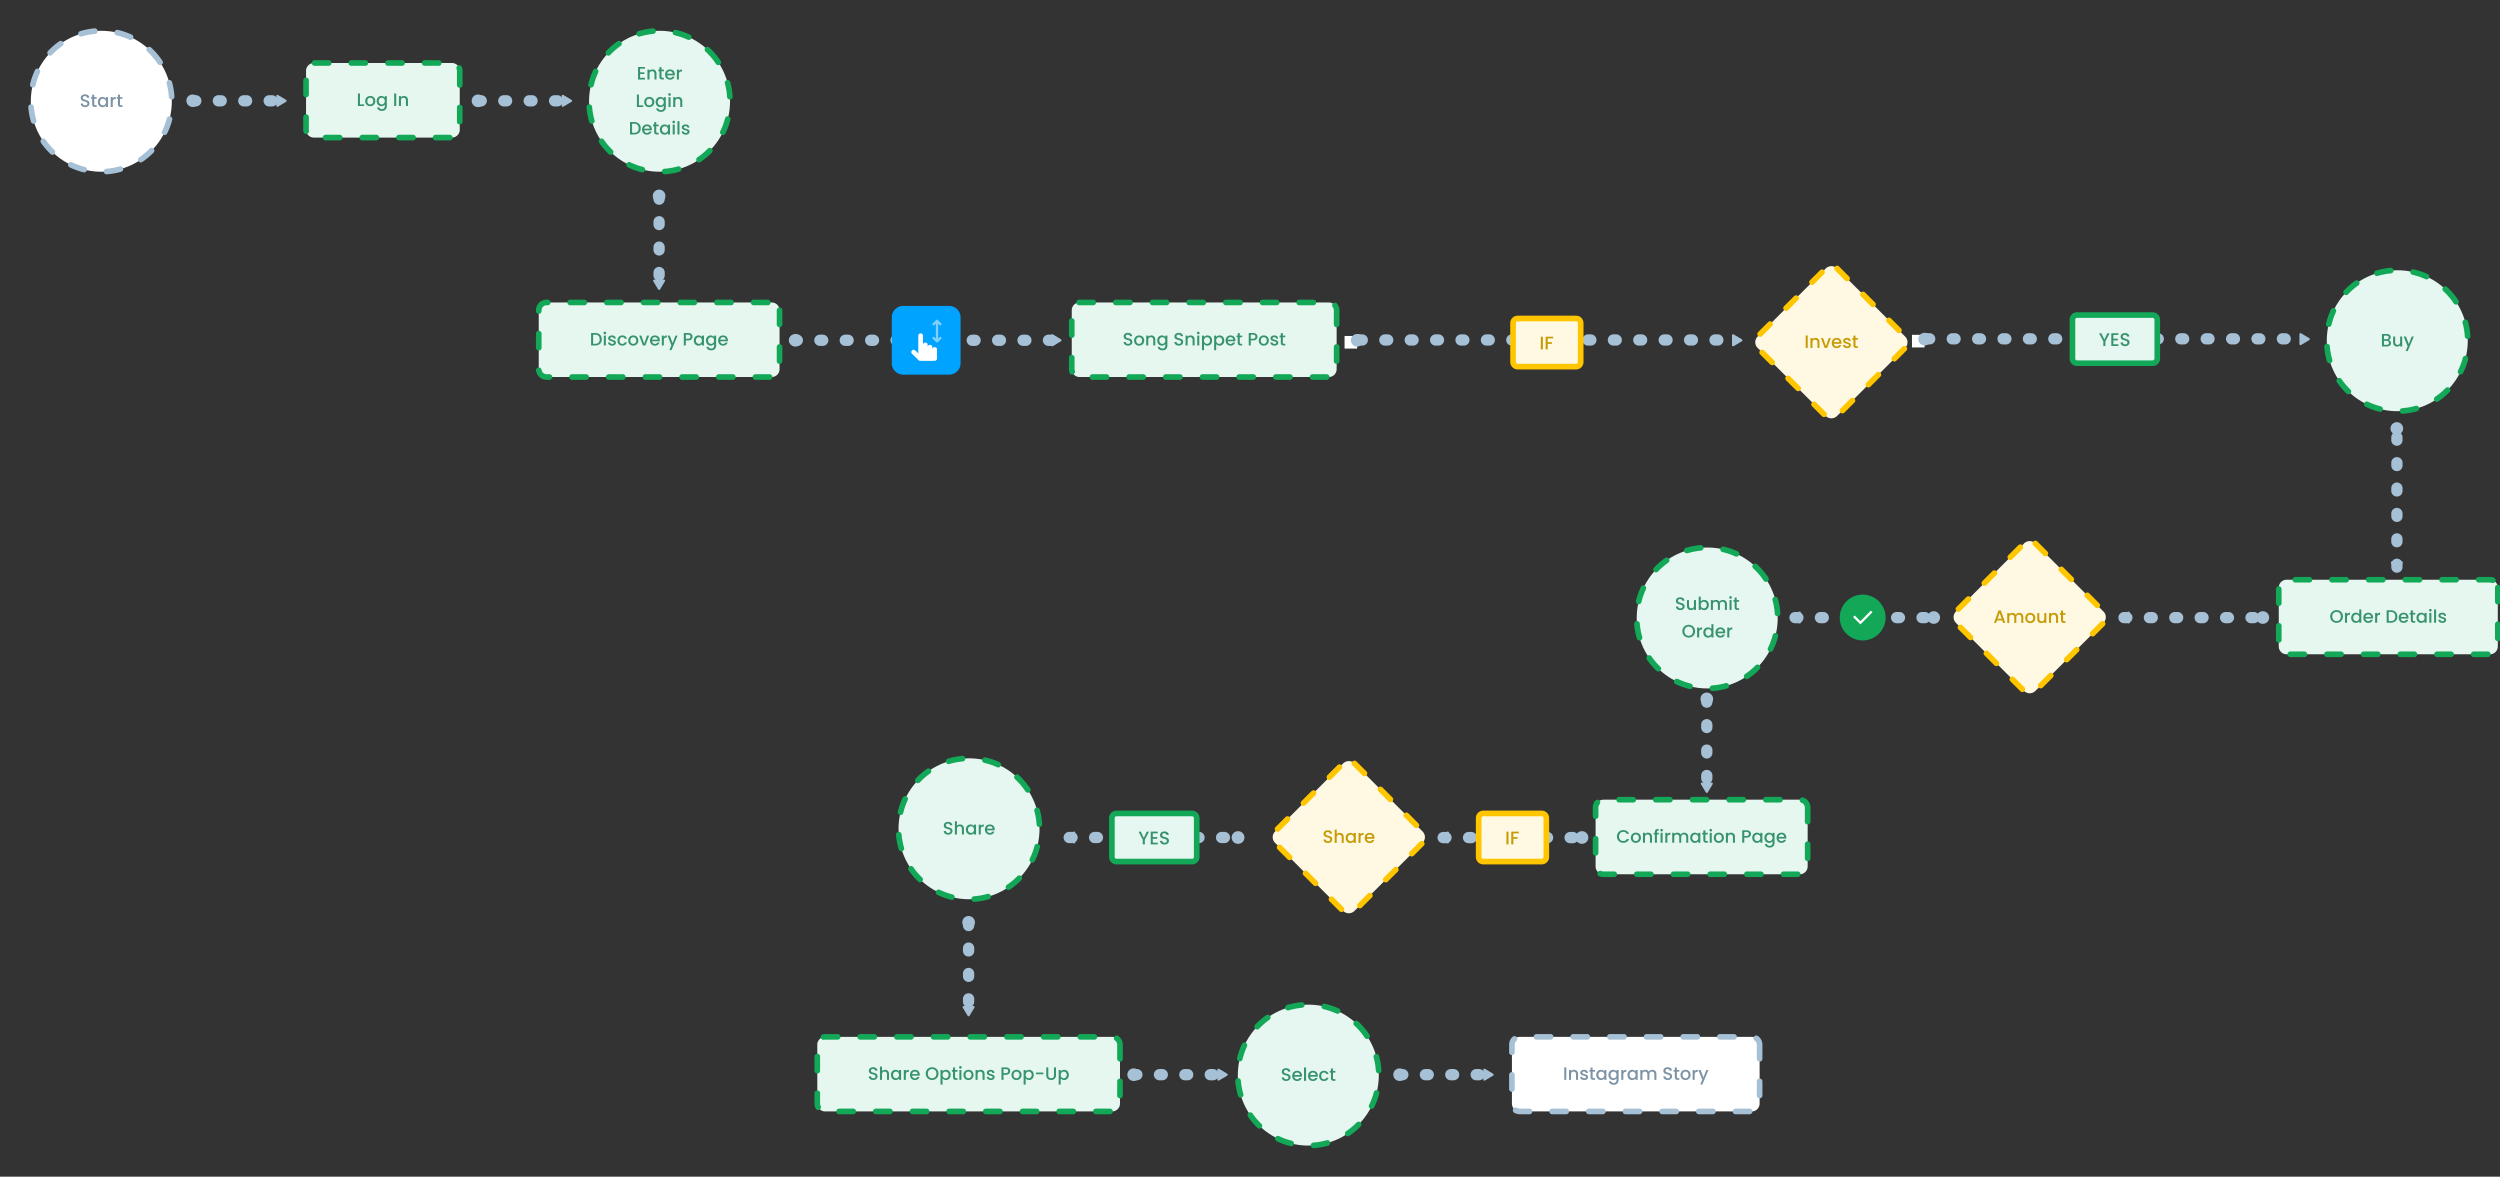 <svg xmlns="http://www.w3.org/2000/svg" width="886" height="417" fill="none"><rect width="100%" height="100%" fill="#333333" stroke="none"/><g clip-path="url(#a)"><path fill="#E6F7F0" d="M396.926 370.238v20.878a2.776 2.776 0 0 1-2.776 2.774H292.422a2.776 2.776 0 0 1-2.776-2.774v-20.878a2.777 2.777 0 0 1 2.776-2.774H394.15a2.773 2.773 0 0 1 2.776 2.774z"/><path fill="#36936D" d="M309.474 382.751c-.297 0-.564-.05-.802-.152a1.35 1.35 0 0 1-.56-.445 1.13 1.13 0 0 1-.204-.668h.777c.017.19.091.347.223.47.135.123.324.185.566.185.251 0 .446-.06.586-.178.14-.123.21-.28.21-.471a.507.507 0 0 0-.134-.363.855.855 0 0 0-.324-.216 4.794 4.794 0 0 0-.535-.166 5.406 5.406 0 0 1-.706-.229 1.186 1.186 0 0 1-.459-.368c-.127-.166-.191-.386-.191-.662 0-.254.064-.477.191-.668a1.22 1.22 0 0 1 .535-.439c.229-.101.494-.153.795-.153.429 0 .779.109 1.05.325.276.212.429.505.459.878h-.802a.584.584 0 0 0-.229-.414c-.141-.114-.325-.171-.554-.171a.786.786 0 0 0-.509.159c-.132.106-.198.258-.198.458 0 .135.041.248.122.337.084.085.19.152.318.203.127.051.301.106.522.166.292.08.53.161.712.241.187.081.344.206.471.376.132.165.197.388.197.668 0 .225-.061.436-.184.636-.119.199-.295.36-.528.483a1.747 1.747 0 0 1-.815.178zm4.198-3.607c.267 0 .505.058.713.172a1.2 1.2 0 0 1 .496.509c.123.225.184.497.184.814v2.068h-.719v-1.96c0-.313-.078-.553-.235-.718-.157-.17-.372-.255-.643-.255-.272 0-.488.085-.649.255-.157.165-.236.405-.236.718v1.96h-.725v-4.708h.725v1.61c.125-.15.285-.268.465-.344a1.6 1.6 0 0 1 .624-.121zm2.077 1.794c0-.352.072-.663.216-.935a1.61 1.61 0 0 1 1.439-.859c.276 0 .515.056.719.166.208.106.373.24.496.401v-.509h.732v3.505h-.732v-.522a1.43 1.43 0 0 1-.502.414 1.56 1.56 0 0 1-.726.165 1.547 1.547 0 0 1-.827-.229 1.707 1.707 0 0 1-.599-.649 2.042 2.042 0 0 1-.216-.948zm2.87.013a1.24 1.24 0 0 0-.153-.629 1.016 1.016 0 0 0-.91-.548c-.186 0-.36.047-.522.14a1.027 1.027 0 0 0-.394.401 1.25 1.25 0 0 0-.146.623c0 .242.048.454.146.637.102.182.233.322.394.419a1.044 1.044 0 0 0 1.044 0c.162-.093.291-.229.388-.407a1.28 1.28 0 0 0 .153-.636zm2.411-1.24c.1-.173.245-.316.42-.414.178-.101.388-.153.63-.153v.751h-.185c-.284 0-.5.072-.649.217-.144.144-.216.394-.216.75v1.845h-.726v-3.505h.726v.509zm4.931 1.157c0 .132-.009.251-.026.357h-2.679a.97.97 0 0 0 .312.674c.186.17.416.255.687.255.39 0 .666-.164.827-.491h.783c-.104.32-.306.599-.579.796-.276.203-.619.305-1.031.305-.335 0-.636-.074-.904-.223a1.662 1.662 0 0 1-.623-.636 1.974 1.974 0 0 1-.223-.954c0-.36.072-.676.216-.948.14-.267.355-.488.618-.636a1.86 1.86 0 0 1 .916-.223c.331 0 .626.073.885.217.256.141.466.353.605.611.144.258.216.557.216.896zm-.758-.229a.825.825 0 0 0-.286-.642 1.026 1.026 0 0 0-.694-.242.924.924 0 0 0-.642.242.981.981 0 0 0-.319.642h1.941zm5.143 2.112a2.328 2.328 0 0 1-1.14-.286 2.203 2.203 0 0 1-.821-.808 2.315 2.315 0 0 1-.299-1.17c0-.433.1-.821.299-1.164a2.15 2.15 0 0 1 .821-.802 2.297 2.297 0 0 1 1.14-.293c.415 0 .795.098 1.139.293.342.186.627.463.821.802.199.343.299.731.299 1.164 0 .432-.1.822-.299 1.17a2.145 2.145 0 0 1-.821.808 2.307 2.307 0 0 1-1.139.286zm0-.63c.292 0 .553-.065.782-.196.229-.137.415-.335.535-.573.132-.25.197-.539.197-.865 0-.327-.065-.613-.197-.859a1.352 1.352 0 0 0-.535-.566 1.538 1.538 0 0 0-.782-.197c-.293 0-.554.065-.783.197a1.385 1.385 0 0 0-.541.566 1.834 1.834 0 0 0-.191.859c0 .326.063.615.191.865.123.237.311.436.541.573.229.131.49.196.783.196zm3.698-2.404a1.54 1.54 0 0 1 1.222-.573c.306 0 .584.077.834.229.255.149.463.368.598.63.144.272.217.583.217.935 0 .352-.073.668-.217.948a1.632 1.632 0 0 1-.598.649c-.25.153-.528.229-.834.229a1.55 1.55 0 0 1-.713-.159 1.647 1.647 0 0 1-.509-.407v2.175h-.725v-5.171h.725v.515zm2.132 1.221c0-.241-.051-.449-.152-.623a.972.972 0 0 0-.395-.401 1.051 1.051 0 0 0-1.044 0 1.075 1.075 0 0 0-.394.408 1.28 1.28 0 0 0-.147.629c0 .242.049.454.147.636.102.178.233.314.394.407a1.042 1.042 0 0 0 1.044 0c.165-.097.297-.237.395-.419.101-.183.152-.395.152-.637zm2.302-1.145v1.941c0 .131.03.226.09.286.063.055.17.082.318.082h.445v.605h-.572c-.327 0-.578-.076-.751-.229-.174-.153-.261-.401-.261-.744v-1.941h-.414v-.591h.414v-.872h.731v.872h.853v.591h-.853zm1.891-1.055a.451.451 0 0 1-.432-.286.44.44 0 0 1-.032-.179.45.45 0 0 1 .133-.331.45.45 0 0 1 .331-.133c.128 0 .236.044.325.133.089.089.134.2.134.331a.45.45 0 0 1-.134.331.45.45 0 0 1-.325.134zm.357.464v3.505H340v-3.505h.726zm2.473 3.562c-.331 0-.63-.074-.897-.223a1.645 1.645 0 0 1-.63-.636 1.932 1.932 0 0 1-.229-.954c0-.356.078-.672.235-.948.15-.268.373-.489.643-.636.272-.148.575-.223.91-.223.336 0 .639.075.91.223.27.147.493.368.643.636.157.276.236.592.236.948s-.081.672-.243.948a1.68 1.68 0 0 1-.661.642c-.282.15-.597.227-.917.223zm0-.629c.187 0 .361-.045.522-.134a1.01 1.01 0 0 0 .401-.401c.102-.178.153-.395.153-.649s-.049-.468-.147-.642a.973.973 0 0 0-.388-.401 1.057 1.057 0 0 0-.522-.134c-.186 0-.36.045-.522.134a.96.96 0 0 0-.375.401c-.093.174-.14.388-.14.642 0 .378.095.67.286.878a.972.972 0 0 0 .732.306zm4.307-2.991c.276 0 .522.058.738.172.221.115.393.284.516.509.123.225.184.497.184.814v2.068h-.719v-1.96c0-.313-.078-.553-.235-.718-.157-.17-.372-.255-.643-.255s-.488.085-.649.255c-.157.165-.236.405-.236.718v1.96h-.725v-3.505h.725v.4c.122-.146.277-.261.452-.337.187-.08.389-.121.592-.121zm3.637 3.62c-.276 0-.524-.048-.745-.146a1.352 1.352 0 0 1-.515-.407 1.022 1.022 0 0 1-.204-.579h.751a.524.524 0 0 0 .21.375.796.796 0 0 0 .49.147c.204 0 .361-.039.471-.115.115-.081.172-.182.172-.305 0-.132-.064-.229-.191-.293a3.352 3.352 0 0 0-.592-.21 5.613 5.613 0 0 1-.643-.21 1.148 1.148 0 0 1-.433-.312c-.118-.139-.178-.324-.178-.553 0-.186.055-.356.166-.509.11-.157.267-.28.471-.369.208-.089.445-.134.713-.134.398 0 .719.102.96.306.246.199.378.473.395.82h-.725a.515.515 0 0 0-.191-.375c-.115-.093-.27-.14-.465-.14-.191 0-.337.036-.439.109a.329.329 0 0 0-.153.286c0 .093.034.172.102.235a.782.782 0 0 0 .248.153c.098.034.242.078.433.133.255.068.463.138.623.21.166.068.308.17.427.305.119.136.18.316.184.541 0 .2-.054.378-.165.535-.11.156-.267.279-.471.369a1.72 1.72 0 0 1-.706.133zm6.873-3.162c.001.222-.054.441-.159.637a1.211 1.211 0 0 1-.509.489c-.234.123-.533.185-.898.185h-.802v1.794h-.725v-4.421h1.527c.34 0 .626.059.859.178.238.114.414.271.529.471.119.202.181.433.178.667zm-1.566.72c.276 0 .482-.062.618-.185.135-.127.203-.306.203-.535 0-.483-.274-.725-.821-.725h-.802v1.445h.802zm3.779 2.442c-.331 0-.63-.074-.897-.223a1.645 1.645 0 0 1-.63-.636 1.932 1.932 0 0 1-.229-.954c0-.356.078-.672.235-.948.15-.268.373-.489.643-.636a1.87 1.87 0 0 1 .91-.223c.335 0 .638.075.91.223.27.147.493.368.643.636.157.276.235.592.235.948s-.08.672-.242.948a1.686 1.686 0 0 1-.661.642c-.282.15-.598.227-.917.223zm0-.629c.187 0 .36-.045.522-.134.165-.089.299-.223.401-.401.102-.178.152-.395.152-.649s-.048-.468-.146-.642a.98.98 0 0 0-.388-.401 1.06 1.06 0 0 0-.522-.134c-.187 0-.361.045-.522.134a.955.955 0 0 0-.375.401c-.094.174-.14.388-.14.642 0 .378.095.67.286.878a.97.97 0 0 0 .732.306zm3.263-2.418a1.54 1.54 0 0 1 1.222-.573c.305 0 .583.077.834.229.255.149.462.368.598.63.144.272.216.583.216.935 0 .352-.072.668-.216.948a1.632 1.632 0 0 1-.598.649 1.57 1.57 0 0 1-.834.229 1.55 1.55 0 0 1-.713-.159 1.647 1.647 0 0 1-.509-.407v2.175h-.726v-5.171h.726v.515zm2.132 1.221c0-.241-.051-.449-.153-.623a1.051 1.051 0 0 0-1.438-.401 1.077 1.077 0 0 0-.395.408 1.29 1.29 0 0 0-.146.629c0 .242.049.454.146.636a1.042 1.042 0 0 0 1.439.407c.165-.097.297-.237.394-.419.102-.183.153-.395.153-.637zm4.148-.839v.61h-2.616v-.61h2.616zm1.75-1.813v2.818c0 .335.087.587.261.757.178.17.424.254.738.254.318 0 .564-.084.738-.254.178-.17.267-.422.267-.757v-2.818h.726v2.805c0 .361-.078.666-.235.916-.151.244-.37.439-.63.56a2.038 2.038 0 0 1-.873.184 2.03 2.03 0 0 1-.871-.184 1.43 1.43 0 0 1-.618-.56c-.153-.25-.229-.555-.229-.916v-2.805h.726zm4.4 1.431a1.54 1.54 0 0 1 1.222-.573c.306 0 .584.077.834.229.255.149.463.368.598.63.145.272.217.583.217.935 0 .352-.072.668-.217.948a1.632 1.632 0 0 1-.598.649c-.25.153-.528.229-.834.229a1.55 1.55 0 0 1-.713-.159 1.647 1.647 0 0 1-.509-.407v2.175h-.725v-5.171h.725v.515zm2.132 1.221c0-.241-.05-.449-.152-.623a.972.972 0 0 0-.395-.401 1.051 1.051 0 0 0-1.044 0 1.075 1.075 0 0 0-.394.408 1.28 1.28 0 0 0-.147.629c0 .242.049.454.147.636.102.178.233.314.394.407a1.042 1.042 0 0 0 1.044 0c.165-.097.297-.237.395-.419.102-.183.152-.395.152-.637z"/><path stroke="#12A858" stroke-dasharray="5 8" stroke-linecap="round" stroke-width="2" d="M396.926 370.238v20.878a2.776 2.776 0 0 1-2.776 2.774H292.422a2.776 2.776 0 0 1-2.776-2.774v-20.878a2.777 2.777 0 0 1 2.776-2.774H394.15a2.773 2.773 0 0 1 2.776 2.774z"/><path fill="#E6F6F0" d="M622.707 201.354c9.756 9.753 9.756 25.564 0 35.316-9.757 9.751-25.576 9.751-35.332 0-9.757-9.752-9.757-25.563 0-35.315 9.756-9.752 25.575-9.752 35.332 0v-.001z"/><path fill="#36936D" d="M595.505 216.214c-.297 0-.565-.051-.804-.152a1.328 1.328 0 0 1-.557-.446 1.11 1.11 0 0 1-.207-.668h.78a.706.706 0 0 0 .219.471c.138.123.325.184.569.184.248 0 .443-.059.585-.178a.606.606 0 0 0 .211-.47.504.504 0 0 0-.134-.363.858.858 0 0 0-.325-.216 4.587 4.587 0 0 0-.536-.166 5.427 5.427 0 0 1-.707-.229 1.16 1.16 0 0 1-.455-.369c-.13-.165-.191-.385-.191-.661 0-.255.061-.477.191-.668.126-.191.305-.337.532-.439.232-.102.496-.153.796-.153.427 0 .78.108 1.048.325.277.212.431.504.46.878h-.801a.574.574 0 0 0-.231-.414c-.138-.114-.321-.171-.553-.171a.781.781 0 0 0-.508.158c-.134.106-.199.259-.199.458 0 .136.041.248.122.338a.95.95 0 0 0 .317.203c.13.051.305.106.524.165.293.081.528.162.711.242.187.081.345.206.471.376.134.165.199.388.199.667.001.226-.064.447-.187.637-.117.199-.292.36-.528.483a1.731 1.731 0 0 1-.812.178zm5.557-3.549v3.505h-.723v-.414a1.207 1.207 0 0 1-.455.344c-.179.08-.374.121-.585.121-.276 0-.524-.058-.743-.172a1.264 1.264 0 0 1-.516-.509 1.685 1.685 0 0 1-.183-.814v-2.061h.719v1.953c0 .313.077.555.236.725.154.165.369.248.641.248.273 0 .488-.083.642-.248.163-.17.244-.412.244-.725v-1.953h.723zm1.686.521c.122-.169.288-.307.5-.413.223-.111.469-.168.719-.166.313 0 .593.075.841.223.252.148.447.36.593.636.142.271.215.583.215.935 0 .352-.073.668-.215.948-.137.266-.344.49-.597.649a1.581 1.581 0 0 1-.837.229c-.268 0-.512-.053-.723-.159a1.387 1.387 0 0 1-.496-.407v.509h-.727v-4.708h.727v1.724zm2.129 1.215a1.21 1.21 0 0 0-.151-.623.982.982 0 0 0-.394-.401 1.036 1.036 0 0 0-1.044 0 1.065 1.065 0 0 0-.394.407 1.297 1.297 0 0 0-.146.63c0 .242.049.454.146.636a1.038 1.038 0 0 0 1.438.407 1.06 1.06 0 0 0 .394-.42c.102-.182.151-.394.151-.636zm5.703-1.794c.277 0 .52.058.736.172.223.115.394.284.515.509.13.225.191.496.191.814v2.068h-.719v-1.96c0-.313-.077-.553-.235-.718-.155-.17-.37-.255-.642-.255s-.488.085-.65.255c-.154.165-.236.405-.236.718v1.96h-.719v-1.96c0-.313-.077-.553-.235-.718-.155-.17-.37-.255-.642-.255s-.488.085-.65.255c-.155.165-.236.405-.236.718v1.96h-.723v-3.505h.723v.4c.122-.144.272-.256.455-.337.184-.081.384-.122.585-.121.281 0 .528.06.752.179.219.118.39.29.508.515.105-.213.272-.38.495-.503.224-.127.467-.191.727-.191zm2.734-.407a.45.45 0 0 1-.329-.133.445.445 0 0 1-.134-.331.45.45 0 0 1 .134-.331.45.45 0 0 1 .329-.134.44.44 0 0 1 .325.134c.09.089.134.199.134.331a.447.447 0 0 1-.134.331.438.438 0 0 1-.325.133zm.358.465v3.505h-.723v-3.505h.723zm1.799.591v1.94c0 .132.029.227.09.286.065.056.17.083.317.083h.446v.605h-.572c-.325 0-.577-.077-.752-.23-.175-.152-.26-.4-.26-.744v-1.94h-.414v-.591h.414v-.872h.731v.872h.853v.591h-.853zm-16.992 12.703c-.411 0-.793-.095-1.138-.286a2.188 2.188 0 0 1-.821-.808 2.276 2.276 0 0 1-.3-1.17c0-.433.097-.821.3-1.165.196-.336.48-.613.821-.801a2.287 2.287 0 0 1 1.138-.293c.414 0 .796.098 1.141.293.345.191.622.458.821.801.199.344.296.732.296 1.165 0 .432-.097.822-.296 1.17a2.167 2.167 0 0 1-.821.808 2.32 2.32 0 0 1-1.141.286zm0-.63c.292 0 .552-.065.784-.197a1.39 1.39 0 0 0 .532-.573 1.8 1.8 0 0 0 .199-.864c0-.327-.065-.614-.199-.859a1.353 1.353 0 0 0-.532-.567 1.563 1.563 0 0 0-.784-.197c-.293 0-.553.066-.784.197a1.423 1.423 0 0 0-.541.567 1.856 1.856 0 0 0-.191.859c0 .326.065.614.191.864.134.247.313.437.541.573.231.132.491.197.784.197zm3.7-2.411c.106-.178.244-.316.419-.413a1.25 1.25 0 0 1 .629-.153v.751h-.182c-.285 0-.504.072-.65.216-.147.144-.216.395-.216.751v1.844h-.727v-3.505h.727v.509zm1.475 1.228c0-.352.069-.664.215-.935.151-.271.35-.481.597-.63a1.628 1.628 0 0 1 1.524-.076c.223.097.402.229.532.394v-1.692h.731v4.707h-.731v-.527a1.347 1.347 0 0 1-.496.419 1.496 1.496 0 0 1-.719.166 1.62 1.62 0 0 1-.841-.229 1.74 1.74 0 0 1-.597-.649 2.018 2.018 0 0 1-.215-.948zm2.868.013c0-.242-.049-.452-.15-.63a1.025 1.025 0 0 0-.91-.547c-.187 0-.362.047-.524.14a1.034 1.034 0 0 0-.394.401 1.25 1.25 0 0 0-.147.623c0 .242.049.454.147.636.101.183.235.322.394.42.166.093.341.14.524.14a1.023 1.023 0 0 0 .91-.547c.101-.182.15-.394.15-.636zm4.899-.083c0 .131-.008.25-.024.356h-2.681a.99.99 0 0 0 .312.675.993.993 0 0 0 .687.254c.39 0 .666-.163.829-.49h.784c-.105.32-.308.599-.581.795-.276.204-.618.306-1.032.306-.333 0-.634-.074-.902-.223a1.667 1.667 0 0 1-.625-.636 1.999 1.999 0 0 1-.22-.954c0-.36.069-.677.215-.948.147-.276.354-.488.618-.636a1.86 1.86 0 0 1 .914-.223c.333 0 .626.073.886.217.26.144.459.347.605.61.142.259.215.558.215.897zm-.755-.229a.828.828 0 0 0-.289-.643 1.022 1.022 0 0 0-.69-.241.93.93 0 0 0-.646.241.975.975 0 0 0-.317.643h1.942zm2.197-.929c.106-.178.244-.316.419-.413.179-.102.39-.153.629-.153v.751h-.182c-.285 0-.504.072-.65.216-.147.144-.216.395-.216.751v1.844h-.727v-3.505h.727v.509z"/><path stroke="#12A858" stroke-dasharray="5 8" stroke-linecap="round" stroke-width="2" d="M622.707 201.354c9.756 9.753 9.756 25.564 0 35.316-9.757 9.751-25.576 9.751-35.332 0-9.757-9.752-9.757-25.563 0-35.315 9.756-9.752 25.575-9.752 35.332 0v-.001z"/><path fill="#E6F7F0" d="M885.221 208.23v20.877a2.773 2.773 0 0 1-2.776 2.774h-72.073a2.775 2.775 0 0 1-2.776-2.774V208.23a2.761 2.761 0 0 1 .814-1.962 2.768 2.768 0 0 1 1.962-.813h72.073a2.779 2.779 0 0 1 2.776 2.775z"/><path fill="#36936D" d="M828.079 220.742c-.41 0-.792-.095-1.138-.286a2.19 2.19 0 0 1-.82-.807 2.32 2.32 0 0 1-.301-1.171c0-.432.102-.821.301-1.164.195-.337.479-.614.82-.802a2.285 2.285 0 0 1 1.138-.292c.418 0 .796.097 1.141.292.346.191.622.458.821.802.199.343.297.732.297 1.164 0 .432-.098.823-.297 1.171a2.157 2.157 0 0 1-.821.807 2.31 2.31 0 0 1-1.141.286zm0-.629c.292 0 .552-.066.784-.197.227-.136.406-.327.532-.573.134-.25.199-.539.199-.865a1.77 1.77 0 0 0-.199-.859 1.35 1.35 0 0 0-.532-.566 1.563 1.563 0 0 0-.784-.197c-.293 0-.553.066-.784.197-.228.131-.406.32-.54.566a1.862 1.862 0 0 0-.191.859c0 .326.065.615.191.865.134.246.312.437.54.573.231.131.491.197.784.197zm3.701-2.411c.105-.178.243-.316.418-.414.179-.101.39-.152.63-.152v.75h-.183c-.284 0-.5.073-.65.217-.146.144-.215.394-.215.75v1.845h-.727v-3.505h.727v.509zm1.474 1.228c0-.353.073-.664.216-.936.15-.271.349-.481.597-.629.256-.154.55-.233.849-.229.227 0 .451.051.674.152.224.098.402.229.532.395v-1.692h.736v4.707h-.736v-.528c-.117.17-.284.31-.495.42a1.51 1.51 0 0 1-.719.165c-.305 0-.585-.076-.841-.229a1.721 1.721 0 0 1-.597-.648 2.058 2.058 0 0 1-.216-.948zm2.868.013c0-.242-.048-.452-.15-.63a1.02 1.02 0 0 0-.91-.548 1.03 1.03 0 0 0-.524.141 1.038 1.038 0 0 0-.394.4 1.263 1.263 0 0 0-.146.624c0 .242.049.453.146.636.102.182.236.322.394.42.167.093.341.14.524.14a1.03 1.03 0 0 0 .91-.548c.102-.182.15-.394.15-.635zm4.9-.083c0 .131-.009.25-.025.356h-2.681c.024.28.126.504.313.674.187.17.418.255.686.255.394 0 .667-.163.829-.49h.784c-.104.32-.308.598-.581.795-.276.204-.617.305-1.032.305-.333 0-.633-.074-.901-.222a1.677 1.677 0 0 1-.626-.636 2.01 2.01 0 0 1-.219-.954c0-.361.069-.677.215-.949.139-.267.354-.488.617-.635.269-.149.573-.223.914-.223.334 0 .63.072.886.216.26.144.463.348.605.611.147.258.216.557.216.897zm-.756-.229a.83.83 0 0 0-.288-.643 1.018 1.018 0 0 0-.691-.242.932.932 0 0 0-.646.242.993.993 0 0 0-.317.643h1.942zm2.198-.929c.105-.178.244-.316.418-.414.179-.101.39-.152.63-.152v.75h-.183c-.284 0-.5.073-.65.217-.146.144-.215.394-.215.75v1.845h-.727v-3.505h.727v.509zm4.814-1.425c.471 0 .881.091 1.235.274.346.168.633.439.82.775.195.335.293.728.293 1.178 0 .449-.098.839-.293 1.17-.19.331-.476.597-.82.763-.354.174-.764.261-1.235.261h-1.447v-4.421h1.447zm0 3.83c.516 0 .914-.14 1.19-.42.276-.28.414-.675.414-1.183 0-.514-.138-.914-.414-1.203-.276-.288-.674-.433-1.19-.433h-.719v3.239h.719zm6.28-1.247c0 .131-.008.25-.024.356h-2.682c.025.28.126.504.313.674a.99.99 0 0 0 .687.255c.39 0 .666-.163.829-.49h.784c-.105.32-.308.598-.581.795-.277.204-.618.305-1.032.305-.333 0-.634-.074-.902-.222a1.691 1.691 0 0 1-.626-.636 2.01 2.01 0 0 1-.219-.954c0-.361.069-.677.215-.949.139-.267.354-.488.618-.635a1.85 1.85 0 0 1 .914-.223c.333 0 .625.072.885.216.26.144.46.348.606.611.142.258.215.557.215.897zm-.756-.229a.827.827 0 0 0-.288-.643 1.024 1.024 0 0 0-.691-.242.934.934 0 0 0-.646.242.974.974 0 0 0-.316.643h1.941zm2.316-.846v1.94c0 .131.032.227.089.286.065.055.171.083.321.083h.443v.604h-.573c-.325 0-.577-.076-.751-.229-.171-.152-.26-.401-.26-.744v-1.94h-.415v-.592h.415v-.871h.731v.871h.853v.592h-.853zm1.28 1.145c0-.353.073-.664.219-.936a1.607 1.607 0 0 1 1.438-.858c.276 0 .516.055.719.165.207.106.374.24.496.401v-.509h.731v3.505h-.731v-.522a1.438 1.438 0 0 1-.504.414 1.55 1.55 0 0 1-.723.165c-.305 0-.577-.076-.829-.229a1.662 1.662 0 0 1-.597-.648 2.022 2.022 0 0 1-.219-.948zm2.872.013c0-.242-.053-.452-.155-.63a1.028 1.028 0 0 0-.386-.407 1.027 1.027 0 0 0-.524-.141c-.186 0-.357.047-.52.141a1.011 1.011 0 0 0-.394.4 1.263 1.263 0 0 0-.146.624c0 .242.049.453.146.636.102.182.232.322.394.42a1.052 1.052 0 0 0 1.044 0c.159-.094.289-.229.386-.408.102-.182.155-.394.155-.635zm2.055-2.214a.45.45 0 0 1-.333-.134.45.45 0 0 1-.134-.331.453.453 0 0 1 .467-.464.43.43 0 0 1 .321.133c.09.09.134.2.134.331a.446.446 0 0 1-.134.331.421.421 0 0 1-.321.134zm.354.464v3.505h-.723v-3.505h.723zm1.677-1.202v4.707h-.723v-4.707h.723zm2.227 4.764c-.277 0-.524-.048-.744-.146a1.355 1.355 0 0 1-.516-.407 1.043 1.043 0 0 1-.203-.579h.752a.52.52 0 0 0 .207.375.806.806 0 0 0 .491.147c.204 0 .362-.038.472-.115.113-.081.17-.182.17-.305 0-.132-.061-.229-.191-.293a3.448 3.448 0 0 0-.589-.21 5.66 5.66 0 0 1-.646-.21 1.152 1.152 0 0 1-.43-.311c-.118-.14-.179-.325-.179-.554 0-.186.057-.356.167-.509a1.08 1.08 0 0 1 .471-.369c.207-.089.443-.133.711-.133.398 0 .719.102.962.305.244.199.378.473.395.821h-.728a.515.515 0 0 0-.191-.376c-.113-.093-.268-.14-.463-.14-.191 0-.337.036-.438.109a.336.336 0 0 0-.155.286c0 .093.033.172.102.235.069.064.15.115.248.153.097.034.243.079.434.133.252.068.463.138.622.21.166.068.309.17.426.306.122.136.183.316.187.54 0 .2-.057.378-.166.535-.11.157-.268.28-.472.369a1.717 1.717 0 0 1-.706.133z"/><path stroke="#12A858" stroke-dasharray="5 8" stroke-linecap="round" stroke-width="2" d="M885.221 208.23v20.877a2.773 2.773 0 0 1-2.776 2.774h-72.073a2.775 2.775 0 0 1-2.776-2.774V208.23a2.761 2.761 0 0 1 .814-1.962 2.768 2.768 0 0 1 1.962-.813h72.073a2.779 2.779 0 0 1 2.776 2.775z"/><path fill="#fff" d="M682.07 118.665v4.466h-4.469v-4.466h4.469z"/><path fill="#A6C0D6" d="M682.07 122.421a2.234 2.234 0 1 1-.002-4.468 2.234 2.234 0 0 1 .002 4.468z"/><path stroke="#A6C0D6" stroke-dasharray="1 8" stroke-linecap="round" stroke-width="4" d="M682.882 120.086h133.245"/><path fill="#A6C0D6" fill-rule="evenodd" d="M814.909 118.468c0-.315.345-.51.613-.348l2.868 1.719a.402.402 0 0 1 .145.548.396.396 0 0 1-.145.148l-2.868 1.719a.405.405 0 0 1-.613-.348v-3.438z" clip-rule="evenodd"/><path fill="#E6F6F0" d="M764.535 113.284v13.806a1.627 1.627 0 0 1-1.624 1.624h-26.812a1.624 1.624 0 0 1-1.625-1.624v-13.806a1.622 1.622 0 0 1 1.625-1.624h26.812a1.624 1.624 0 0 1 1.624 1.624z"/><path fill="#36936D" d="m747.652 118.108-1.495 2.878v1.637h-.739v-1.637l-1.503-2.878h.825l1.048 2.216 1.044-2.216h.82zm1.329.598v1.325h1.56v.604h-1.56v1.384h1.755v.604h-2.495v-4.521h2.495v.604h-1.755zm4.156 3.963c-.301 0-.577-.052-.817-.156a1.355 1.355 0 0 1-.573-.455 1.15 1.15 0 0 1-.207-.682h.792a.719.719 0 0 0 .228.481c.138.125.329.188.577.188.255 0 .455-.06.597-.182a.601.601 0 0 0 .215-.48.523.523 0 0 0-.134-.371.9.9 0 0 0-.333-.221 4.908 4.908 0 0 0-.545-.169 5.699 5.699 0 0 1-.723-.233 1.233 1.233 0 0 1-.467-.377c-.13-.169-.195-.394-.195-.676 0-.26.065-.487.195-.682.13-.195.313-.344.545-.448a1.98 1.98 0 0 1 .812-.156c.439 0 .796.11 1.072.331.285.217.439.515.468.897h-.817a.595.595 0 0 0-.235-.423c-.143-.117-.33-.175-.565-.175a.806.806 0 0 0-.52.162c-.134.109-.203.265-.203.468 0 .139.044.254.126.344a.932.932 0 0 0 .325.208c.13.052.308.109.532.169.3.083.54.165.727.247.191.083.353.21.483.383.134.169.199.397.199.683 0 .229-.06.446-.186.649a1.322 1.322 0 0 1-.541.494 1.794 1.794 0 0 1-.832.182z"/><path stroke="#12A858" stroke-width="2" d="M764.535 113.284v13.806a1.627 1.627 0 0 1-1.624 1.624h-26.812a1.624 1.624 0 0 1-1.625-1.624v-13.806a1.622 1.622 0 0 1 1.625-1.624h26.812a1.624 1.624 0 0 1 1.624 1.624z"/><path fill="#fff" d="M480.983 119.07v4.467h-4.469v-4.467h4.469z"/><path fill="#A6C0D6" d="M480.983 122.827a2.233 2.233 0 1 1 0-4.467 2.233 2.233 0 1 1 0 4.467z"/><path stroke="#A6C0D6" stroke-dasharray="1 8" stroke-linecap="round" stroke-width="4" d="M481.796 120.492h133.245"/><path fill="#A6C0D6" fill-rule="evenodd" d="M613.822 118.874c0-.315.345-.51.614-.348l2.868 1.719a.411.411 0 0 1 .198.348.4.4 0 0 1-.198.348l-2.868 1.72a.406.406 0 0 1-.614-.348v-3.439z" clip-rule="evenodd"/><path fill="#FFF9E3" d="M560.199 114.503v13.805a1.624 1.624 0 0 1-1.625 1.624h-20.718a1.628 1.628 0 0 1-1.625-1.624v-13.805a1.624 1.624 0 0 1 1.625-1.624h20.718a1.624 1.624 0 0 1 1.625 1.624z"/><path fill="#C79B05" d="M546.801 119.326v4.515h-.739v-4.515h.739zm3.632 0v.604h-1.917v1.332h1.495v.604h-1.495v1.975h-.74v-4.515h2.657z"/><path stroke="#FFC600" stroke-width="2" d="M560.199 114.503v13.805a1.624 1.624 0 0 1-1.625 1.624h-20.718a1.628 1.628 0 0 1-1.625-1.624v-13.805a1.624 1.624 0 0 1 1.625-1.624h20.718a1.624 1.624 0 0 1 1.625 1.624z"/><path stroke="#A6C0D6" stroke-dasharray="1 8" stroke-linecap="round" stroke-width="4" d="M68.397 35.731h31.388"/><path fill="#A6C0D6" fill-rule="evenodd" d="M97.903 34.012a.407.407 0 0 1 .615-.348l2.867 1.719a.401.401 0 0 1 .197.348.402.402 0 0 1-.197.349l-2.867 1.718a.406.406 0 0 1-.615-.348v-3.438z" clip-rule="evenodd"/><path fill="#A6C0D6" d="M68.248 33.498a2.235 2.235 0 0 1 1.58 3.812 2.235 2.235 0 0 1-3.16-3.158 2.235 2.235 0 0 1 1.58-.654z"/><path stroke="#A6C0D6" stroke-dasharray="1 8" stroke-linecap="round" stroke-width="4" d="M169.549 35.731h31.389"/><path fill="#A6C0D6" fill-rule="evenodd" d="M199.055 34.012a.402.402 0 0 1 .412-.406.408.408 0 0 1 .204.058l2.866 1.719a.404.404 0 0 1 .145.548.403.403 0 0 1-.145.149l-2.866 1.718a.408.408 0 0 1-.616-.348v-3.438z" clip-rule="evenodd"/><path fill="#A6C0D6" d="M169.4 33.498a2.234 2.234 0 1 1 0 4.469 2.234 2.234 0 0 1 0-4.469z"/><path stroke="#A6C0D6" stroke-dasharray="1 8" stroke-linecap="round" stroke-width="4" d="M401.916 380.863h31.387"/><path fill="#A6C0D6" fill-rule="evenodd" d="M431.422 379.144c0-.316.346-.511.614-.348l2.868 1.719a.411.411 0 0 1 .198.348.402.402 0 0 1-.198.348l-2.868 1.719a.405.405 0 0 1-.614-.348v-3.438z" clip-rule="evenodd"/><path fill="#A6C0D6" d="M401.767 378.63a2.233 2.233 0 1 1 .002 4.467 2.233 2.233 0 0 1-.002-4.467z"/><path stroke="#A6C0D6" stroke-dasharray="1 8" stroke-linecap="round" stroke-width="4" d="M496.164 380.863h31.386"/><path fill="#A6C0D6" fill-rule="evenodd" d="M525.669 379.144c0-.316.345-.511.613-.348l2.868 1.719a.402.402 0 0 1 .145.548.396.396 0 0 1-.145.148l-2.868 1.719a.405.405 0 0 1-.613-.348v-3.438z" clip-rule="evenodd"/><path fill="#A6C0D6" d="M496.014 378.63a2.233 2.233 0 1 1 0 4.466 2.233 2.233 0 1 1 0-4.466z"/><path stroke="#A6C0D6" stroke-dasharray="1 8" stroke-linecap="round" stroke-width="4" d="M233.586 69.582v31.373"/><path fill="#A6C0D6" fill-rule="evenodd" d="M235.306 99.073a.407.407 0 0 1 .348.615l-1.72 2.865a.411.411 0 0 1-.148.145.411.411 0 0 1-.549-.145l-1.72-2.865a.406.406 0 0 1 .349-.615h3.44z" clip-rule="evenodd"/><path fill="#A6C0D6" d="M235.82 69.432a2.233 2.233 0 0 1-3.814 1.58 2.233 2.233 0 1 1 3.159-3.159c.419.42.655.987.655 1.58z"/><path stroke="#A6C0D6" stroke-dasharray="1 8" stroke-linecap="round" stroke-width="4" d="M604.885 247.832v31.373"/><path fill="#A6C0D6" fill-rule="evenodd" d="M606.603 277.323a.409.409 0 0 1 .354.206.397.397 0 0 1 .053.205c0 .072-.02.142-.057.204l-1.719 2.865a.407.407 0 0 1-.698 0l-1.719-2.865a.408.408 0 0 1-.005-.409.403.403 0 0 1 .354-.206h3.437z" clip-rule="evenodd"/><path fill="#A6C0D6" d="M607.119 247.683a2.233 2.233 0 1 1-4.468 0c0-1.233.999-2.233 2.234-2.233 1.235 0 2.234 1 2.234 2.233z"/><path stroke="#A6C0D6" stroke-dasharray="1 8" stroke-linecap="round" stroke-width="4" d="M343.269 327.009v31.373"/><path fill="#A6C0D6" fill-rule="evenodd" d="M344.989 356.501a.409.409 0 0 1 .353.206.408.408 0 0 1-.005.409l-1.72 2.865a.4.4 0 0 1-.348.197.402.402 0 0 1-.348-.197l-1.72-2.865a.408.408 0 0 1 .144-.56.405.405 0 0 1 .204-.055h3.44z" clip-rule="evenodd"/><path fill="#A6C0D6" d="M345.503 326.86a2.233 2.233 0 1 1-4.466 0 2.233 2.233 0 0 1 4.466 0z"/><path fill="#E6F6F0" d="M867.261 103.093c9.756 9.752 9.756 25.563 0 35.315-9.757 9.752-25.576 9.752-35.332 0-9.757-9.752-9.757-25.563 0-35.315 9.756-9.752 25.575-9.752 35.332 0z"/><path fill="#36936D" d="M846.518 120.51c.24.043.439.168.605.376.163.199.251.449.248.706.002.217-.06.429-.179.611a1.17 1.17 0 0 1-.503.426c-.22.102-.476.152-.768.152h-1.771v-4.421h1.685c.305 0 .561.051.78.153.216.102.378.24.488.413.11.17.166.361.166.573a.997.997 0 0 1-.203.636c-.138.17-.321.295-.548.375zm-1.641-.292h.898c.235 0 .422-.053.552-.159.138-.111.203-.267.203-.471 0-.199-.065-.354-.203-.464-.13-.115-.317-.172-.552-.172h-.898v1.266zm.979 1.972c.248 0 .439-.06.581-.178.138-.119.207-.284.207-.496a.649.649 0 0 0-.219-.516c-.151-.127-.35-.19-.594-.19h-.954v1.38h.979zm5.48-2.914v3.505h-.727v-.413a1.18 1.18 0 0 1-.451.343 1.429 1.429 0 0 1-.585.121c-.276 0-.524-.057-.744-.171a1.244 1.244 0 0 1-.515-.509c-.126-.225-.187-.497-.187-.815v-2.061h.719v1.953c0 .314.081.556.235.726.159.165.374.248.642.248.272 0 .488-.083.646-.248.159-.17.24-.412.24-.726v-1.953h.727zm4.115 0-2.153 5.153h-.752l.715-1.705-1.381-3.448h.809l.983 2.672 1.028-2.672h.751z"/><path stroke="#12A858" stroke-dasharray="5 8" stroke-linecap="round" stroke-width="2" d="M867.261 103.093c9.756 9.752 9.756 25.563 0 35.315-9.757 9.752-25.576 9.752-35.332 0-9.757-9.752-9.757-25.563 0-35.315 9.756-9.752 25.575-9.752 35.332 0v0z"/><path fill="#FFF9E3" d="m651.056 95.16 24.129 24.118a2.845 2.845 0 0 1 .617 3.098 2.845 2.845 0 0 1-.617.922l-24.129 24.117a2.84 2.84 0 0 1-4.022 0 548741.03 548741.03 0 0 0-24.128-24.117 2.829 2.829 0 0 1-.833-2.01 2.842 2.842 0 0 1 .833-2.01l24.129-24.117a2.841 2.841 0 0 1 4.021 0z"/><path fill="#C79B05" d="M640.662 118.896v4.422h-.723v-4.422h.723zm2.722.859c.276 0 .524.058.739.172.22.113.4.291.516.509.122.225.183.496.183.814v2.068h-.719v-1.96c0-.314-.077-.553-.236-.718-.154-.17-.369-.255-.642-.255-.272 0-.487.085-.65.255-.154.165-.235.404-.235.718v1.96h-.723v-3.505h.723v.4c.122-.144.272-.256.455-.337.183-.08.382-.121.589-.121zm3.721 2.914.991-2.856h.772l-1.336 3.505h-.866l-1.332-3.505h.776l.995 2.856zm5.525-1.19c0 .132-.008.25-.025.356h-2.681a.971.971 0 0 0 .313.675.98.98 0 0 0 .687.254c.39 0 .666-.163.828-.49h.78a1.58 1.58 0 0 1-.577.796c-.276.203-.621.305-1.031.305-.334 0-.638-.074-.902-.223a1.67 1.67 0 0 1-.626-.636 2.008 2.008 0 0 1-.223-.954c0-.36.073-.676.219-.948.146-.276.354-.488.614-.636.268-.148.572-.223.918-.223.333 0 .625.073.885.217.26.144.459.347.606.61.142.259.215.558.215.897zm-.756-.229a.837.837 0 0 0-.288-.642 1.029 1.029 0 0 0-.695-.242.93.93 0 0 0-.642.242.98.98 0 0 0-.317.642h1.942zm2.742 2.125c-.276 0-.524-.049-.743-.147a1.314 1.314 0 0 1-.516-.406 1.035 1.035 0 0 1-.203-.579h.751a.528.528 0 0 0 .208.375.805.805 0 0 0 .491.146c.203 0 .362-.038.471-.114.114-.081.171-.182.171-.305 0-.132-.065-.229-.191-.293a3.309 3.309 0 0 0-.593-.21 6.001 6.001 0 0 1-.642-.21 1.131 1.131 0 0 1-.431-.312c-.121-.14-.178-.324-.178-.553 0-.187.053-.356.166-.509.11-.157.264-.28.467-.369a1.82 1.82 0 0 1 .715-.134c.399 0 .719.102.963.306.244.199.374.473.394.82h-.727a.524.524 0 0 0-.191-.375c-.114-.093-.268-.14-.463-.14-.191 0-.337.036-.439.108a.339.339 0 0 0-.154.287c0 .093.032.171.102.235.069.063.15.114.247.152.098.034.244.079.435.134.252.068.463.138.622.21.166.068.308.17.426.305a.821.821 0 0 1 .187.541.908.908 0 0 1-.167.534 1.09 1.09 0 0 1-.471.369 1.718 1.718 0 0 1-.707.134zm2.974-2.971v1.941c0 .131.028.226.089.286.065.055.171.082.317.082h.447v.605h-.573c-.329 0-.577-.077-.751-.229-.175-.153-.26-.401-.26-.744v-1.941h-.415v-.591h.415v-.872h.731v.872h.853v.591h-.853z"/><path stroke="#FFC600" stroke-dasharray="5 8" stroke-linecap="round" stroke-width="2" d="m651.056 95.16 24.129 24.118a2.845 2.845 0 0 1 .617 3.098 2.845 2.845 0 0 1-.617.922l-24.129 24.117a2.84 2.84 0 0 1-4.022 0 548741.03 548741.03 0 0 0-24.128-24.117 2.829 2.829 0 0 1-.833-2.01 2.842 2.842 0 0 1 .833-2.01l24.129-24.117a2.841 2.841 0 0 1 4.021 0z"/><path fill="#E6F7F0" d="M276.274 109.969v20.877a2.771 2.771 0 0 1-2.776 2.774h-79.791a2.775 2.775 0 0 1-2.776-2.774v-20.877a2.783 2.783 0 0 1 .813-1.962 2.77 2.77 0 0 1 1.963-.813h79.791c.365 0 .726.072 1.062.212a2.764 2.764 0 0 1 1.503 1.501c.139.337.211.697.211 1.062z"/><path fill="#36936D" d="M210.925 118.016c.471 0 .882.092 1.234.274.347.169.633.439.821.776.196.335.293.727.293 1.177 0 .449-.097.84-.293 1.17-.19.331-.464.586-.821.763-.352.175-.763.261-1.234.261h-1.445v-4.421h1.445zm0 3.83c.517 0 .914-.14 1.19-.42.276-.28.414-.674.414-1.183 0-.513-.138-.914-.414-1.202-.276-.289-.673-.433-1.19-.433h-.72v3.238h.72zm3.436-3.378a.447.447 0 0 1-.33-.134.443.443 0 0 1-.134-.33c0-.132.044-.242.134-.331a.447.447 0 0 1 .33-.134c.128 0 .236.045.325.134a.449.449 0 0 1 .133.331.448.448 0 0 1-.133.33.433.433 0 0 1-.325.134zm.357.464v3.505h-.726v-3.505h.726zm2.225 3.563a1.81 1.81 0 0 1-.744-.147 1.33 1.33 0 0 1-.516-.407 1.028 1.028 0 0 1-.203-.579h.75a.524.524 0 0 0 .21.375.8.8 0 0 0 .491.147c.203 0 .36-.038.47-.114.115-.081.172-.183.172-.306 0-.131-.063-.229-.191-.293a3.435 3.435 0 0 0-.591-.209 5.96 5.96 0 0 1-.643-.21 1.16 1.16 0 0 1-.433-.312c-.119-.14-.178-.325-.178-.554 0-.186.055-.356.165-.508.111-.157.268-.28.471-.369.208-.089.446-.134.713-.134.399 0 .719.102.961.305.246.2.378.473.395.821h-.726a.5.5 0 0 0-.191-.375c-.114-.094-.269-.14-.465-.14-.191 0-.337.036-.439.108a.335.335 0 0 0-.152.286.31.31 0 0 0 .101.235.758.758 0 0 0 .249.153c.097.034.241.079.432.134.255.067.463.138.624.21.166.067.308.169.426.305.119.136.181.316.185.541a.908.908 0 0 1-.165.534c-.111.157-.268.28-.471.369-.2.089-.435.134-.707.134zm1.885-1.813c0-.361.072-.677.217-.948.139-.266.351-.487.611-.636.258-.149.555-.223.891-.223.424 0 .774.102 1.05.305.28.2.468.486.566.859h-.782a.832.832 0 0 0-.306-.407.899.899 0 0 0-.528-.146.884.884 0 0 0-.713.318c-.174.207-.261.5-.261.878 0 .377.087.672.261.884a.884.884 0 0 0 .713.318c.42 0 .697-.185.834-.553h.782c-.102.356-.293.64-.572.852-.281.208-.628.312-1.044.312a1.76 1.76 0 0 1-.891-.223 1.631 1.631 0 0 1-.611-.636 2.021 2.021 0 0 1-.217-.954zm5.579 1.813a1.82 1.82 0 0 1-.897-.223 1.645 1.645 0 0 1-.63-.636 1.935 1.935 0 0 1-.229-.954c0-.357.078-.673.235-.948.15-.269.373-.489.643-.636.272-.149.575-.223.91-.223.335 0 .639.074.91.223.27.147.493.367.643.636.157.275.235.591.235.948 0 .356-.08.672-.241.947a1.69 1.69 0 0 1-.662.643c-.282.15-.597.227-.917.223zm0-.63c.187 0 .361-.045.522-.134.166-.089.299-.223.401-.4a1.29 1.29 0 0 0 .153-.649c0-.255-.049-.469-.147-.643a.992.992 0 0 0-.388-.401 1.066 1.066 0 0 0-.521-.133c-.187 0-.361.044-.522.133a.957.957 0 0 0-.376.401 1.35 1.35 0 0 0-.14.643c0 .377.095.67.286.878.195.203.44.305.732.305zm3.893-.076.993-2.857h.77l-1.336 3.505h-.866l-1.33-3.505h.777l.992 2.857zm5.526-1.19c0 .132-.009.25-.026.356h-2.679a.968.968 0 0 0 .999.929c.391 0 .666-.163.827-.49h.783c-.104.32-.307.598-.579.795-.276.204-.619.306-1.031.306-.335 0-.636-.075-.904-.223a1.669 1.669 0 0 1-.623-.636 1.977 1.977 0 0 1-.223-.954c0-.361.072-.677.216-.948.14-.267.355-.488.618-.636a1.85 1.85 0 0 1 .916-.223c.331 0 .626.072.885.216.256.142.466.354.604.611.145.259.217.558.217.897zm-.758-.229a.822.822 0 0 0-.286-.642 1.021 1.021 0 0 0-.694-.242c-.25 0-.464.08-.643.242-.178.156-.284.371-.318.642h1.941zm2.197-.929c.101-.172.246-.315.42-.413a1.25 1.25 0 0 1 .63-.153v.751h-.184c-.284 0-.501.072-.649.216-.145.144-.217.394-.217.75v1.845h-.725v-3.505h.725v.509zm4.874-.509-2.151 5.153h-.751l.713-1.705-1.381-3.448h.808l.986 2.672 1.025-2.672h.751zm5.294.401a1.33 1.33 0 0 1-.159.636c-.106.2-.276.363-.509.49-.234.123-.533.185-.898.185h-.802v1.793h-.725v-4.421h1.527c.34 0 .626.06.86.178.237.115.413.272.528.471.119.202.181.433.178.668zm-1.566.719c.276 0 .482-.062.617-.185.136-.127.204-.305.204-.534 0-.483-.273-.725-.821-.725h-.802v1.444h.802zm2.016.617c0-.352.072-.664.216-.935a1.62 1.62 0 0 1 1.439-.859c.275 0 .515.055.719.166.208.106.373.239.496.4v-.509h.732v3.505h-.732v-.521c-.123.165-.29.303-.502.413a1.545 1.545 0 0 1-.726.166 1.563 1.563 0 0 1-.827-.229 1.707 1.707 0 0 1-.599-.649 2.042 2.042 0 0 1-.216-.948zm2.87.013c0-.242-.051-.452-.153-.63a1.02 1.02 0 0 0-.91-.547c-.186 0-.36.046-.522.14-.16.089-.292.222-.394.401a1.245 1.245 0 0 0-.146.623c0 .242.048.454.146.636.102.182.234.322.394.42.166.093.34.14.522.14a1.026 1.026 0 0 0 .91-.547c.102-.183.153-.395.153-.636zm3.098-1.807c.271 0 .512.055.719.166.213.106.378.239.497.4v-.509h.732v3.563c0 .322-.068.608-.204.859-.134.252-.34.46-.592.597-.255.144-.56.217-.916.217-.476 0-.87-.113-1.184-.337a1.226 1.226 0 0 1-.535-.904h.719a.773.773 0 0 0 .351.439c.182.115.398.172.649.172.292 0 .528-.089.706-.267.183-.179.274-.437.274-.776v-.586a1.502 1.502 0 0 1-1.216.586 1.613 1.613 0 0 1-.84-.229 1.704 1.704 0 0 1-.598-.649 2.03 2.03 0 0 1-.217-.948c0-.352.072-.664.217-.935a1.617 1.617 0 0 1 1.438-.859zm1.216 1.807c0-.242-.051-.452-.153-.63a1.026 1.026 0 0 0-1.432-.407 1.023 1.023 0 0 0-.395.401 1.256 1.256 0 0 0-.146.623c0 .242.049.454.146.636.102.182.234.322.395.42a1.05 1.05 0 0 0 1.044 0 1.03 1.03 0 0 0 .388-.407c.102-.183.153-.395.153-.636zm4.898-.083c0 .132-.008.25-.025.356h-2.679a.968.968 0 0 0 .999.929c.39 0 .666-.163.827-.49h.783c-.104.32-.307.598-.579.795-.276.204-.62.306-1.031.306-.335 0-.637-.075-.904-.223a1.662 1.662 0 0 1-.623-.636 1.977 1.977 0 0 1-.224-.954c0-.361.073-.677.217-.948.14-.267.355-.488.617-.636.268-.149.573-.223.917-.223.331 0 .626.072.884.216.257.141.467.354.605.611.144.259.216.558.216.897zm-.757-.229a.822.822 0 0 0-.286-.642 1.021 1.021 0 0 0-.694-.242c-.25 0-.464.08-.643.242-.178.156-.284.371-.318.642h1.941z"/><path stroke="#12A858" stroke-dasharray="5 8" stroke-linecap="round" stroke-width="2" d="M276.274 109.969v20.877a2.771 2.771 0 0 1-2.776 2.774h-79.791a2.775 2.775 0 0 1-2.776-2.774v-20.877a2.783 2.783 0 0 1 .813-1.962 2.77 2.77 0 0 1 1.963-.813h79.791c.365 0 .726.072 1.062.212a2.764 2.764 0 0 1 1.503 1.501c.139.337.211.697.211 1.062z"/><path fill="#E6F6F0" d="M251.409 18.231c9.757 9.753 9.757 25.564 0 35.316-9.756 9.751-25.575 9.751-35.332 0-9.756-9.752-9.756-25.563 0-35.315 9.757-9.752 25.576-9.752 35.332 0z"/><path fill="#36936D" d="M226.842 24.339v1.297h1.527v.592h-1.527v1.355h1.718v.591h-2.444v-4.427h2.444v.592h-1.718zm4.381.273c.276 0 .522.058.738.172.221.115.393.284.515.509.124.225.185.496.185.814v2.067h-.719v-1.959c0-.314-.079-.553-.235-.718-.158-.17-.372-.255-.643-.255-.272 0-.488.085-.65.255-.156.165-.235.404-.235.718v1.96h-.725V24.67h.725v.4a1.21 1.21 0 0 1 .452-.337c.187-.08.384-.12.592-.12zm3.21.65v1.94c0 .13.03.227.089.285.064.056.17.083.318.083h.446v.604h-.573c-.326 0-.577-.076-.751-.229-.174-.152-.261-.4-.261-.744v-1.94h-.413v-.591h.413v-.872h.732v.872h.853v.591h-.853zm4.736 1.074c0 .132-.009.25-.026.357h-2.679a.966.966 0 0 0 .999.928c.39 0 .666-.163.828-.49h.782a1.59 1.59 0 0 1-.579.795c-.276.204-.619.306-1.031.306-.335 0-.637-.074-.904-.223a1.661 1.661 0 0 1-.623-.636 1.974 1.974 0 0 1-.223-.954c0-.36.072-.676.216-.948.14-.267.355-.488.618-.636.267-.148.572-.223.916-.223.331 0 .626.073.885.217.256.141.466.353.604.61.145.26.217.558.217.897zm-.758-.229a.824.824 0 0 0-.286-.642 1.027 1.027 0 0 0-.694-.242c-.25 0-.464.08-.643.242a.985.985 0 0 0-.318.642h1.941zm2.197-.929c.101-.172.246-.315.42-.413.178-.102.389-.153.63-.153v.751h-.184c-.285 0-.501.072-.649.216-.145.144-.217.395-.217.75v1.845h-.725V24.67h.725v.508zm-14.167 12.156h1.495v.585h-2.221V33.5h.726v3.835zm3.623.643c-.331 0-.63-.074-.897-.223a1.646 1.646 0 0 1-.63-.636 1.932 1.932 0 0 1-.229-.954c0-.356.078-.672.235-.948.15-.269.373-.49.643-.636a1.87 1.87 0 0 1 .91-.223c.335 0 .639.075.91.223.27.147.493.367.643.636.157.276.235.592.235.948s-.08.672-.242.948a1.683 1.683 0 0 1-.661.642c-.282.15-.597.227-.917.223zm0-.63a1.051 1.051 0 0 0 .923-.534c.102-.178.153-.395.153-.65 0-.253-.049-.468-.147-.642a.984.984 0 0 0-.388-.4 1.064 1.064 0 0 0-.522-.134c-.187 0-.36.045-.522.134a.96.96 0 0 0-.375.4c-.093.174-.14.389-.14.643 0 .377.095.67.286.877a.97.97 0 0 0 .732.306zm3.951-2.99c.271 0 .511.055.719.166.212.105.377.239.496.4v-.509h.732v3.563c0 .322-.068.609-.204.858a1.47 1.47 0 0 1-.591.599c-.255.144-.561.216-.917.216-.475 0-.87-.113-1.184-.337a1.221 1.221 0 0 1-.534-.904h.719a.768.768 0 0 0 .35.439c.182.115.398.172.649.172.293 0 .528-.09.707-.267.182-.178.273-.437.273-.776v-.585a1.494 1.494 0 0 1-1.215.585 1.606 1.606 0 0 1-.841-.23 1.702 1.702 0 0 1-.598-.648 2.04 2.04 0 0 1-.216-.948c0-.352.072-.664.216-.935a1.624 1.624 0 0 1 1.439-.859zm1.215 1.807c0-.242-.051-.452-.153-.63a1.026 1.026 0 0 0-1.432-.407 1.024 1.024 0 0 0-.394.4 1.25 1.25 0 0 0-.146.624c0 .242.048.454.146.636.102.183.233.323.394.42a1.048 1.048 0 0 0 1.044 0c.161-.093.291-.229.388-.407a1.28 1.28 0 0 0 .153-.636zm2.054-2.214a.451.451 0 0 1-.432-.285.44.44 0 0 1-.032-.18.45.45 0 0 1 .133-.33.45.45 0 0 1 .331-.134.44.44 0 0 1 .324.134c.09.09.134.199.134.33a.445.445 0 0 1-.134.331.439.439 0 0 1-.324.134zm.357.464v3.505h-.726v-3.505h.726zm2.721-.057c.276 0 .522.057.738.172.22.113.4.29.516.509.123.225.185.496.185.814v2.067h-.72V35.96c0-.314-.078-.553-.235-.718-.157-.17-.371-.255-.643-.255-.271 0-.488.085-.649.255-.157.165-.235.404-.235.718v1.96h-.726v-3.506h.726v.401c.121-.146.276-.262.451-.337a1.48 1.48 0 0 1 .592-.12zm-15.635 8.886c.471 0 .882.092 1.234.274.347.169.633.44.821.776.195.335.293.727.293 1.177 0 .45-.098.84-.293 1.17a1.905 1.905 0 0 1-.821.764c-.352.173-.763.26-1.234.26h-1.445v-4.42h1.445zm0 3.83c.517 0 .914-.14 1.19-.42.275-.28.414-.674.414-1.183 0-.513-.139-.914-.414-1.203-.276-.288-.673-.432-1.19-.432h-.72v3.238h.72zm6.281-1.247c0 .131-.008.25-.025.356h-2.68c.021.28.125.505.312.675a.989.989 0 0 0 .688.254c.39 0 .666-.163.827-.49h.782a1.58 1.58 0 0 1-.578.795c-.276.204-.62.306-1.031.306-.336 0-.637-.074-.904-.223a1.664 1.664 0 0 1-.624-.636 1.975 1.975 0 0 1-.223-.954c0-.36.072-.677.217-.948.14-.267.354-.488.617-.636a1.85 1.85 0 0 1 .917-.223c.33 0 .625.072.884.217.256.14.466.353.605.61.144.259.216.558.216.897zm-.757-.229a.824.824 0 0 0-.287-.643 1.023 1.023 0 0 0-.694-.241c-.25 0-.464.08-.642.241a.976.976 0 0 0-.318.643h1.941zm2.318-.846v1.94c0 .132.029.227.089.286.063.056.169.083.318.083h.445v.604h-.572c-.327 0-.577-.076-.752-.229-.173-.152-.26-.4-.26-.744v-1.94h-.414v-.592h.414v-.871h.732v.871h.852v.592h-.852zm1.279 1.145c0-.352.072-.664.216-.935.139-.26.346-.478.599-.63.253-.152.544-.232.84-.229.276 0 .515.055.719.165.208.106.374.24.496.401v-.509h.732v3.505h-.732v-.521a1.43 1.43 0 0 1-.502.413c-.212.11-.454.166-.726.166a1.559 1.559 0 0 1-.827-.23 1.705 1.705 0 0 1-.599-.648 2.04 2.04 0 0 1-.216-.948zm2.87.013c0-.242-.05-.452-.152-.63a1.027 1.027 0 0 0-.91-.547c-.187 0-.361.047-.522.14a1.027 1.027 0 0 0-.395.4 1.26 1.26 0 0 0-.146.624c0 .242.049.454.146.636.102.183.234.322.395.42a1.048 1.048 0 0 0 1.044 0 1.03 1.03 0 0 0 .388-.407 1.28 1.28 0 0 0 .152-.636zm2.055-2.214a.448.448 0 0 1-.331-.134.445.445 0 0 1-.134-.33.45.45 0 0 1 .134-.331.45.45 0 0 1 .331-.134c.127 0 .235.045.324.134a.45.45 0 0 1 .134.33.45.45 0 0 1-.134.331.44.44 0 0 1-.324.134zm.356.464v3.505h-.726V44.16h.726zm1.678-1.202v4.707h-.725v-4.707h.725zm2.226 4.764c-.276 0-.525-.048-.745-.146a1.35 1.35 0 0 1-.516-.407 1.026 1.026 0 0 1-.203-.578h.751a.524.524 0 0 0 .21.375.8.8 0 0 0 .49.146c.203 0 .36-.038.471-.115.114-.08.172-.182.172-.305 0-.131-.064-.229-.191-.292a3.402 3.402 0 0 0-.592-.21 5.773 5.773 0 0 1-.643-.21 1.15 1.15 0 0 1-.433-.312c-.119-.14-.178-.324-.178-.553a.85.85 0 0 1 .165-.51 1.1 1.1 0 0 1 .471-.368 1.8 1.8 0 0 1 .713-.134c.399 0 .719.102.961.305.246.2.378.474.395.821h-.726a.504.504 0 0 0-.191-.375c-.114-.093-.269-.14-.464-.14-.191 0-.338.036-.44.108a.34.34 0 0 0-.152.286.31.31 0 0 0 .102.236.76.76 0 0 0 .248.152c.097.034.242.079.433.134.254.068.462.138.624.21.165.068.307.17.426.305.119.136.18.316.185.54a.91.91 0 0 1-.166.535c-.11.157-.268.28-.471.369-.199.09-.435.133-.706.133z"/><path stroke="#12A858" stroke-dasharray="5 8" stroke-linecap="round" stroke-width="2" d="M251.409 18.231c9.757 9.753 9.757 25.564 0 35.316-9.756 9.751-25.575 9.751-35.332 0-9.756-9.752-9.756-25.563 0-35.315 9.757-9.752 25.576-9.752 35.332 0z"/><path fill="#E6F7F0" d="M162.934 25.107v20.877a2.782 2.782 0 0 1-.813 1.962 2.783 2.783 0 0 1-1.963.812h-48.917a2.778 2.778 0 0 1-2.565-1.713 2.782 2.782 0 0 1-.211-1.061V25.106a2.783 2.783 0 0 1 .813-1.961 2.786 2.786 0 0 1 1.963-.813h48.917a2.78 2.78 0 0 1 2.565 1.713c.139.336.211.697.211 1.061z"/><path fill="#36936D" d="M127.571 36.99h1.495v.586h-2.221v-4.422h.726v3.836zm3.623.643a1.82 1.82 0 0 1-.898-.223 1.659 1.659 0 0 1-.63-.636 1.946 1.946 0 0 1-.229-.954c0-.357.079-.672.236-.948.15-.269.372-.49.643-.636a1.86 1.86 0 0 1 .91-.223c.335 0 .638.074.91.223.27.147.493.367.643.636.157.276.235.591.235.948 0 .356-.081.672-.242.948a1.684 1.684 0 0 1-.662.642 1.9 1.9 0 0 1-.916.223zm0-.63a1.058 1.058 0 0 0 .923-.534c.102-.178.153-.395.153-.65 0-.254-.049-.468-.147-.642a.986.986 0 0 0-.388-.4 1.064 1.064 0 0 0-.522-.134c-.187 0-.361.044-.522.134a.952.952 0 0 0-.375.4c-.094.174-.14.388-.14.643 0 .377.095.67.286.878a.972.972 0 0 0 .732.305zm3.95-2.99a1.5 1.5 0 0 1 .719.166c.213.105.378.24.497.4v-.509h.732v3.563c0 .322-.068.608-.204.859-.134.253-.34.46-.592.597-.255.145-.56.217-.916.217-.476 0-.87-.113-1.184-.337a1.224 1.224 0 0 1-.535-.904h.719a.77.77 0 0 0 .351.44c.182.114.398.171.649.171.293 0 .528-.09.706-.267.183-.178.274-.437.274-.776v-.586a1.502 1.502 0 0 1-1.216.586 1.602 1.602 0 0 1-.84-.23 1.702 1.702 0 0 1-.598-.648 2.043 2.043 0 0 1-.217-.949c0-.351.073-.663.217-.935a1.61 1.61 0 0 1 1.438-.858zm1.216 1.807c0-.242-.051-.452-.153-.63a1.025 1.025 0 0 0-1.432-.407c-.161.09-.293.222-.395.4a1.26 1.26 0 0 0-.146.624c0 .242.049.454.146.636.102.183.234.323.395.42a1.048 1.048 0 0 0 1.044 0c.165-.097.299-.238.388-.407a1.28 1.28 0 0 0 .153-.636zm4.063-2.666v4.422h-.725v-4.422h.725zm2.722.86c.276 0 .522.056.738.17.221.115.393.285.516.51.123.224.185.496.185.814v2.068h-.72v-1.96c0-.314-.078-.553-.235-.719-.157-.17-.371-.254-.643-.254-.271 0-.488.085-.649.254-.157.166-.235.405-.235.72v1.959h-.726V34.07h.726v.401c.121-.146.276-.262.451-.337.187-.08.384-.12.592-.12z"/><path stroke="#12A858" stroke-dasharray="5 8" stroke-linecap="round" stroke-width="2" d="M162.934 25.107v20.877a2.782 2.782 0 0 1-.813 1.962 2.783 2.783 0 0 1-1.963.812h-48.917a2.778 2.778 0 0 1-2.565-1.713 2.782 2.782 0 0 1-.211-1.061V25.106a2.783 2.783 0 0 1 .813-1.961 2.786 2.786 0 0 1 1.963-.813h48.917a2.78 2.78 0 0 1 2.565 1.713c.139.336.211.697.211 1.061z"/><path fill="#fff" d="M53.572 18.231c9.757 9.753 9.757 25.564 0 35.316-9.756 9.751-25.575 9.751-35.332 0-9.756-9.752-9.756-25.563 0-35.315 9.757-9.752 25.576-9.752 35.332 0z"/><path fill="#7C92A5" d="M30.175 37.964c-.297 0-.565-.05-.802-.152a1.34 1.34 0 0 1-.56-.446 1.123 1.123 0 0 1-.203-.668h.776a.7.7 0 0 0 .223.471c.135.123.324.185.566.185.25 0 .445-.06.586-.179.14-.123.21-.28.21-.47a.505.505 0 0 0-.134-.363.84.84 0 0 0-.325-.216 4.67 4.67 0 0 0-.535-.165 5.584 5.584 0 0 1-.706-.23 1.196 1.196 0 0 1-.458-.369c-.127-.165-.19-.385-.19-.661 0-.255.063-.477.19-.668.127-.19.305-.337.535-.439.229-.101.494-.153.795-.153.429 0 .778.108 1.05.325.276.212.429.505.458.878h-.802a.58.58 0 0 0-.229-.414c-.14-.114-.325-.171-.553-.171a.787.787 0 0 0-.51.158c-.13.106-.197.259-.197.458 0 .136.04.248.12.337a.93.93 0 0 0 .32.204c.127.05.3.106.521.166.293.08.53.16.713.241.187.08.344.206.471.376.131.165.197.388.197.668 0 .224-.061.436-.184.636-.12.199-.295.36-.528.483-.23.119-.5.178-.815.178zm3.23-2.958v1.94c0 .132.03.228.09.287.063.055.169.082.317.082h.446v.605h-.573c-.327 0-.577-.077-.752-.23-.173-.152-.26-.4-.26-.744v-1.94h-.414v-.591h.414v-.872h.732v.872h.853v.591h-.853zm1.28 1.145c0-.352.072-.664.216-.935a1.617 1.617 0 0 1 1.438-.859c.276 0 .516.056.72.166.207.106.373.24.496.4v-.508h.732v3.505h-.732v-.522c-.123.165-.29.303-.503.414-.212.11-.454.165-.726.165-.3 0-.576-.076-.827-.23a1.7 1.7 0 0 1-.598-.648 2.038 2.038 0 0 1-.217-.948zm2.87.013c0-.242-.05-.452-.153-.63a1.028 1.028 0 0 0-1.432-.407 1.024 1.024 0 0 0-.394.401 1.255 1.255 0 0 0-.147.623c0 .242.05.454.147.637.101.182.233.322.394.42a1.047 1.047 0 0 0 1.044 0c.165-.098.3-.239.388-.408.102-.183.153-.394.153-.636zm2.41-1.24c.1-.173.246-.316.42-.414.179-.101.389-.153.63-.153v.751h-.184c-.285 0-.5.072-.65.216-.144.144-.216.395-.216.751v1.845h-.725v-3.505h.725v.508zm2.564.082v1.94c0 .132.03.228.089.287.064.055.17.082.318.082h.446v.605h-.573c-.327 0-.577-.077-.751-.23-.174-.152-.261-.4-.261-.744v-1.94h-.414v-.591h.414v-.872h.732v.872h.852v.591h-.852z"/><path stroke="#A6C0D6" stroke-dasharray="5 8" stroke-linecap="round" stroke-width="2" d="M53.572 18.231c9.757 9.753 9.757 25.564 0 35.316-9.756 9.751-25.575 9.751-35.332 0-9.756-9.752-9.756-25.563 0-35.315 9.757-9.752 25.576-9.752 35.332 0z"/><path stroke="#A6C0D6" stroke-dasharray="1 8" stroke-linecap="round" stroke-width="4" d="M636.165 218.882h49.561"/><path fill="#A6C0D6" d="M685.32 221.088a2.234 2.234 0 1 1-.002-4.468 2.234 2.234 0 0 1 .002 4.468z"/><path fill="#A6C0D6" fill-rule="evenodd" d="M638.196 220.573a.405.405 0 0 1-.613.348l-2.868-1.719a.402.402 0 0 1-.145-.548.396.396 0 0 1 .145-.148l2.868-1.719a.405.405 0 0 1 .613.348v3.438z" clip-rule="evenodd"/><path fill="#12A858" d="M668.258 218.854a8.123 8.123 0 0 1-8.125 8.121 8.123 8.123 0 0 1-8.125-8.121 8.123 8.123 0 0 1 8.125-8.121 8.123 8.123 0 0 1 8.125 8.121z"/><mask id="b" width="11" height="11" x="655" y="213" maskUnits="userSpaceOnUse" style="mask-type:luminance"><path fill="#fff" d="M665.008 213.981v9.745h-9.75v-9.745h9.75z"/></mask><g mask="url(#b)"><path fill="#fff" d="m659.32 220.142 3.734-3.733.577.574-4.311 4.307-2.583-2.584.573-.574 2.01 2.01z"/></g><path stroke="#A6C0D6" stroke-dasharray="1 8" stroke-linecap="round" stroke-width="4" d="M752.755 218.882h49.56"/><path fill="#A6C0D6" d="M801.909 221.088a2.233 2.233 0 1 1 0-4.467 2.234 2.234 0 1 1 0 4.467z"/><path fill="#A6C0D6" fill-rule="evenodd" d="M754.786 220.573a.405.405 0 0 1-.614.348l-2.868-1.719a.411.411 0 0 1-.198-.348.412.412 0 0 1 .198-.348l2.868-1.719a.406.406 0 0 1 .614.348v3.438z" clip-rule="evenodd"/><path stroke="#A6C0D6" stroke-dasharray="1 8" stroke-linecap="round" stroke-width="4" d="M378.93 296.813h60.3"/><path fill="#A6C0D6" d="M438.735 299.046a2.233 2.233 0 1 1 0-4.466 2.234 2.234 0 1 1 0 4.466z"/><path fill="#A6C0D6" fill-rule="evenodd" d="M381.049 298.533a.408.408 0 0 1-.206.353.409.409 0 0 1-.409-.006l-2.867-1.719a.4.4 0 0 1-.197-.348.402.402 0 0 1 .197-.348l2.867-1.719a.409.409 0 0 1 .56.144.405.405 0 0 1 .055.204v3.439z" clip-rule="evenodd"/><path stroke="#A6C0D6" stroke-dasharray="1 8" stroke-linecap="round" stroke-width="4" d="M511.451 296.842h49.56"/><path fill="#A6C0D6" d="M560.605 299.046a2.232 2.232 0 1 1 0-4.466 2.234 2.234 0 1 1 0 4.466z"/><path fill="#A6C0D6" fill-rule="evenodd" d="M513.482 298.532a.405.405 0 0 1-.614.348L510 297.161a.411.411 0 0 1-.198-.348.412.412 0 0 1 .198-.348l2.868-1.719a.406.406 0 0 1 .614.348v3.438z" clip-rule="evenodd"/><path stroke="#A6C0D6" stroke-dasharray="1 8" stroke-linecap="round" stroke-width="4" d="M849.467 200.989v-49.537"/><path fill="#A6C0D6" d="M851.673 151.858a2.232 2.232 0 0 1-2.234 2.233 2.232 2.232 0 1 1 0-4.466c1.235 0 2.234 1 2.234 2.233z"/><path fill="#A6C0D6" fill-rule="evenodd" d="M851.157 198.958a.409.409 0 0 1 .354.205.403.403 0 0 1-.004.41l-1.719 2.865a.408.408 0 0 1-.699 0l-1.718-2.865a.408.408 0 0 1-.005-.41.407.407 0 0 1 .355-.205h3.436z" clip-rule="evenodd"/><path fill="#FFF9E3" d="m721.335 192.61 24.129 24.117a2.837 2.837 0 0 1 .833 2.01 2.843 2.843 0 0 1-.833 2.01l-24.129 24.117a2.85 2.85 0 0 1-2.011.833 2.838 2.838 0 0 1-2.011-.833l-24.129-24.117a2.842 2.842 0 0 1 0-4.02l24.129-24.117a2.846 2.846 0 0 1 4.022 0z"/><path fill="#C79B05" d="M709.596 219.864h-1.848l-.321.903h-.756l1.585-4.427h.841l1.584 4.427h-.764l-.321-.903zm-.203-.592-.719-2.054-.723 2.054h1.442zm6.22-2.067c.276 0 .524.057.739.171.22.114.4.292.516.51.126.224.191.496.191.814v2.067h-.719v-1.959c0-.314-.077-.554-.236-.719-.158-.17-.37-.255-.642-.255s-.487.085-.65.255c-.158.165-.235.405-.235.719v1.959h-.719v-1.959c0-.314-.078-.554-.236-.719-.158-.17-.37-.255-.642-.255s-.487.085-.65.255c-.158.165-.235.405-.235.719v1.959h-.728v-3.505h.728v.401c.121-.147.275-.263.45-.337.183-.081.378-.121.585-.121.281 0 .533.059.752.178.223.119.39.29.512.515.105-.212.268-.379.495-.502.224-.128.468-.191.724-.191zm3.891 3.62c-.333 0-.629-.075-.898-.223a1.63 1.63 0 0 1-.629-.636 1.915 1.915 0 0 1-.232-.954c0-.357.082-.673.236-.949.151-.268.375-.488.646-.635.268-.149.573-.223.91-.223.333 0 .638.074.91.223.269.148.491.368.642.635.154.276.235.592.235.949 0 .356-.081.672-.244.947a1.671 1.671 0 0 1-.662.643 1.905 1.905 0 0 1-.914.223zm0-.63c.187 0 .362-.045.52-.134a1 1 0 0 0 .402-.401c.102-.178.151-.394.151-.648 0-.255-.049-.469-.146-.643a.977.977 0 0 0-.386-.401 1.078 1.078 0 0 0-1.044 0 .94.94 0 0 0-.374.401 1.338 1.338 0 0 0-.142.643c0 .377.097.67.288.877a.97.97 0 0 0 .731.306zm5.712-2.933v3.505h-.723v-.413a1.237 1.237 0 0 1-.455.343 1.436 1.436 0 0 1-.585.121c-.276 0-.524-.057-.743-.172a1.258 1.258 0 0 1-.516-.509 1.682 1.682 0 0 1-.183-.814v-2.061h.719v1.953c0 .314.077.555.235.725.155.165.37.248.642.248s.484-.083.642-.248c.163-.17.244-.411.244-.725v-1.953h.723zm2.726-.057c.276 0 .524.057.739.171.22.114.4.292.516.51.122.224.183.496.183.814v2.067h-.719v-1.959c0-.314-.077-.554-.236-.719-.154-.17-.369-.255-.642-.255-.272 0-.487.085-.65.255-.154.165-.235.405-.235.719v1.959h-.723v-3.505h.723v.401c.122-.144.272-.257.455-.337.187-.081.382-.121.589-.121zm3.213.649v1.94c0 .131.029.227.085.286.065.055.171.083.321.083h.443v.604h-.573c-.325 0-.576-.076-.747-.229-.175-.152-.264-.4-.264-.744v-1.94h-.41v-.592h.41v-.871h.735v.871h.849v.592h-.849z"/><path stroke="#FFC600" stroke-dasharray="5 8" stroke-linecap="round" stroke-width="2" d="m721.335 192.61 24.129 24.117a2.837 2.837 0 0 1 .833 2.01 2.843 2.843 0 0 1-.833 2.01l-24.129 24.117a2.85 2.85 0 0 1-2.011.833 2.838 2.838 0 0 1-2.011-.833l-24.129-24.117a2.842 2.842 0 0 1 0-4.02l24.129-24.117a2.846 2.846 0 0 1 4.022 0z"/><path fill="#FFF9E3" d="m480.031 270.569 24.129 24.117a2.837 2.837 0 0 1 .833 2.01 2.843 2.843 0 0 1-.833 2.01l-24.129 24.117a2.85 2.85 0 0 1-2.011.833 2.842 2.842 0 0 1-2.011-.833l-24.129-24.117a2.842 2.842 0 0 1 0-4.02l24.129-24.117a2.857 2.857 0 0 1 2.011-.833 2.844 2.844 0 0 1 2.011.833z"/><path fill="#C79B05" d="M470.628 298.77c-.296 0-.565-.05-.804-.152a1.326 1.326 0 0 1-.557-.445 1.111 1.111 0 0 1-.207-.668h.78a.703.703 0 0 0 .219.47c.138.123.325.185.569.185.252 0 .447-.06.585-.178a.606.606 0 0 0 .211-.471.503.503 0 0 0-.134-.363.85.85 0 0 0-.325-.216 4.373 4.373 0 0 0-.536-.165 5.808 5.808 0 0 1-.707-.229 1.21 1.21 0 0 1-.455-.369c-.13-.166-.191-.386-.191-.662 0-.254.061-.477.191-.668.126-.191.305-.337.532-.439.232-.101.496-.152.797-.152.43 0 .78.108 1.052.324.272.212.426.505.455.878h-.801a.585.585 0 0 0-.227-.414c-.142-.114-.325-.171-.557-.171a.779.779 0 0 0-.507.159.56.56 0 0 0-.199.458c0 .136.04.248.121.337a.934.934 0 0 0 .317.203c.13.052.305.106.524.166.293.08.528.161.711.242.187.08.346.205.471.375.135.165.2.388.2.668 0 .225-.065.446-.187.636a1.29 1.29 0 0 1-.528.484 1.75 1.75 0 0 1-.813.177zm4.196-3.606c.269 0 .504.057.715.171.212.115.378.285.496.51.122.224.183.496.183.814v2.067h-.719v-1.959c0-.314-.077-.554-.236-.719-.154-.17-.369-.255-.642-.255-.272 0-.487.085-.65.255-.154.165-.235.405-.235.719v1.959h-.723v-4.707h.723v1.609c.126-.149.28-.263.467-.343.191-.081.398-.121.621-.121zm2.08 1.793c0-.352.069-.663.216-.935.146-.271.345-.481.597-.629.254-.153.545-.232.841-.229.276 0 .516.055.719.165.207.106.374.24.495.401v-.509h.732v3.505h-.732v-.522a1.39 1.39 0 0 1-.503.414c-.212.11-.451.165-.723.165a1.56 1.56 0 0 1-.829-.229 1.662 1.662 0 0 1-.597-.648 2.013 2.013 0 0 1-.216-.949zm2.868.013c0-.242-.048-.451-.154-.629a1.008 1.008 0 0 0-.91-.548c-.187 0-.357.047-.52.14a1.02 1.02 0 0 0-.394.401 1.261 1.261 0 0 0-.146.623c0 .242.049.454.146.637.102.182.232.322.394.42a1.036 1.036 0 0 0 1.044 0c.163-.094.289-.229.386-.408.106-.182.154-.394.154-.636zm2.409-1.24c.11-.178.248-.316.423-.414.179-.101.386-.152.63-.152v.75h-.187c-.281 0-.5.073-.646.217-.146.144-.22.394-.22.75v1.845h-.723v-3.505h.723v.509zm4.932 1.158c0 .131-.008.25-.024.356h-2.681c.024.28.125.504.312.674a.99.99 0 0 0 .687.255c.39 0 .666-.164.829-.49h.784c-.105.32-.308.598-.581.795-.276.203-.618.305-1.032.305-.333 0-.634-.074-.902-.223a1.681 1.681 0 0 1-.626-.635 2.011 2.011 0 0 1-.219-.955c0-.36.069-.676.215-.948a1.55 1.55 0 0 1 .618-.635 1.85 1.85 0 0 1 .914-.223c.333 0 .625.072.885.216.26.144.46.348.606.611.146.258.215.557.215.897zm-.756-.229a.824.824 0 0 0-.288-.643 1.024 1.024 0 0 0-.691-.242.93.93 0 0 0-.645.242.97.97 0 0 0-.317.643h1.941z"/><path stroke="#FFC600" stroke-dasharray="5 8" stroke-linecap="round" stroke-width="2" d="m480.031 270.569 24.129 24.117a2.837 2.837 0 0 1 .833 2.01 2.843 2.843 0 0 1-.833 2.01l-24.129 24.117a2.85 2.85 0 0 1-2.011.833 2.842 2.842 0 0 1-2.011-.833l-24.129-24.117a2.842 2.842 0 0 1 0-4.02l24.129-24.117a2.857 2.857 0 0 1 2.011-.833 2.844 2.844 0 0 1 2.011.833z"/><path fill="#E6F7F0" d="M640.634 286.189v20.877a2.777 2.777 0 0 1-2.776 2.774h-69.602a2.773 2.773 0 0 1-2.776-2.774v-20.877a2.776 2.776 0 0 1 2.776-2.775h69.602a2.776 2.776 0 0 1 2.776 2.775z"/><path fill="#36936D" d="M573.04 296.438c0-.433.098-.821.301-1.164.195-.337.479-.614.82-.802a2.282 2.282 0 0 1 1.138-.292c.471 0 .889.116 1.255.35.37.229.634.555.8.979h-.869a1.192 1.192 0 0 0-.479-.521 1.41 1.41 0 0 0-.707-.172c-.293 0-.553.066-.784.197a1.42 1.42 0 0 0-.541.566 1.872 1.872 0 0 0-.191.859c0 .326.066.613.191.859.135.246.313.437.541.572.231.132.491.197.784.197.268 0 .504-.057.707-.171a1.2 1.2 0 0 0 .479-.522h.869c-.166.424-.43.751-.8.98a2.315 2.315 0 0 1-1.255.343c-.415 0-.796-.095-1.138-.286a2.185 2.185 0 0 1-.82-.808 2.245 2.245 0 0 1-.301-1.164zm6.687 2.277a1.81 1.81 0 0 1-.898-.223 1.636 1.636 0 0 1-.63-.635 1.926 1.926 0 0 1-.231-.955c0-.356.081-.672.235-.948.151-.267.373-.487.642-.636.272-.148.577-.222.91-.222.337 0 .642.074.91.222.272.149.488.361.646.636.154.276.236.592.236.948s-.082.672-.244.948a1.695 1.695 0 0 1-.662.642 1.893 1.893 0 0 1-.914.223zm0-.629c.187 0 .357-.045.52-.134.166-.089.3-.223.402-.401.101-.178.15-.394.15-.649 0-.254-.049-.468-.146-.642a.993.993 0 0 0-.386-.401 1.072 1.072 0 0 0-.524-.134c-.187 0-.358.045-.52.134a.96.96 0 0 0-.378.401 1.349 1.349 0 0 0-.138.642c0 .378.094.67.284.878.2.204.443.306.736.306zm4.306-2.99c.276 0 .52.057.739.171.22.115.39.284.512.509.126.225.187.497.187.815v2.067h-.719v-1.959c0-.314-.081-.554-.236-.719-.158-.17-.373-.255-.642-.255-.272 0-.487.085-.65.255-.158.165-.235.405-.235.719v1.959h-.727v-3.505h.727v.401a1.18 1.18 0 0 1 .451-.337 1.48 1.48 0 0 1 .593-.121zm3.835.648h-.65v2.914h-.732v-2.914h-.414v-.591h.414v-.248c0-.403.106-.696.317-.878.216-.187.553-.28 1.012-.28v.604c-.219 0-.374.043-.463.128-.09.08-.134.222-.134.426v.248h.65v.591zm1.011-1.055a.452.452 0 0 1-.333-.134.45.45 0 0 1-.134-.331.453.453 0 0 1 .467-.464c.126 0 .236.044.325.133.09.09.134.2.134.331a.446.446 0 0 1-.134.331.445.445 0 0 1-.325.134zm.354.464v3.505h-.723v-3.505h.723zm1.681.509c.106-.178.244-.316.419-.414.179-.101.39-.152.63-.152v.75h-.183c-.285 0-.504.073-.65.217-.146.144-.216.394-.216.75v1.845h-.727v-3.505h.727v.509zm5.96-.566c.276 0 .524.057.739.171.22.114.4.291.516.509.126.225.191.497.191.815v2.067h-.719v-1.959c0-.314-.081-.554-.236-.719-.158-.17-.373-.255-.641-.255-.273 0-.492.085-.65.255-.159.165-.236.405-.236.719v1.959h-.719v-1.959c0-.314-.081-.554-.236-.719-.158-.17-.373-.255-.641-.255-.273 0-.492.085-.65.255-.159.165-.236.405-.236.719v1.959h-.727v-3.505h.727v.401a1.18 1.18 0 0 1 .451-.337c.183-.081.378-.121.585-.121.28 0 .532.059.751.178.22.118.39.29.508.515a1.15 1.15 0 0 1 .5-.503c.22-.126.469-.192.723-.19zm2.129 1.793c0-.352.069-.663.215-.935.146-.271.345-.481.597-.629.254-.153.545-.232.841-.229.276 0 .516.055.719.165.207.106.374.24.496.401v-.509h.731v3.505h-.731v-.522a1.403 1.403 0 0 1-.504.414c-.211.11-.451.165-.723.165a1.565 1.565 0 0 1-.829-.229 1.665 1.665 0 0 1-.597-.649 2.018 2.018 0 0 1-.215-.948zm2.868.013c0-.242-.049-.452-.151-.629a1.044 1.044 0 0 0-.39-.408 1.036 1.036 0 0 0-1.044 0 1.02 1.02 0 0 0-.394.401 1.261 1.261 0 0 0-.146.623c0 .242.049.454.146.637a1.1 1.1 0 0 0 .394.419c.167.094.342.141.52.141a1.027 1.027 0 0 0 .914-.548c.102-.182.151-.394.151-.636zm2.531-1.158v1.941c0 .131.032.226.089.286.065.055.171.082.317.082h.447v.605h-.573c-.325 0-.577-.076-.752-.229-.174-.153-.26-.401-.26-.744v-1.941h-.414v-.591h.414v-.872h.732v.872h.853v.591h-.853zm1.893-1.055a.453.453 0 0 1-.334-.134.45.45 0 0 1-.134-.331.453.453 0 0 1 .468-.464.448.448 0 0 1 .455.464.449.449 0 0 1-.455.465zm.353.464v3.505h-.723v-3.505h.723zm2.474 3.562a1.82 1.82 0 0 1-.898-.223 1.682 1.682 0 0 1-.629-.635 1.957 1.957 0 0 1-.228-.955c0-.356.077-.672.236-.948.154-.275.369-.487.641-.636a1.88 1.88 0 0 1 .91-.222c.338 0 .638.074.91.222.273.149.488.361.642.636.159.276.236.592.236.948s-.077.672-.24.948a1.695 1.695 0 0 1-.662.642 1.898 1.898 0 0 1-.918.223zm0-.629c.187 0 .361-.045.524-.134.162-.089.297-.223.398-.401.106-.178.154-.394.154-.649 0-.254-.048-.468-.146-.642a.978.978 0 0 0-.39-.401 1.052 1.052 0 0 0-.52-.134 1.05 1.05 0 0 0-.52.134.96.96 0 0 0-.378.401 1.349 1.349 0 0 0-.138.642c0 .378.094.67.285.878a.968.968 0 0 0 .731.306zm4.306-2.99c.276 0 .524.057.739.171.22.114.4.291.516.509.122.225.187.497.187.815v2.067h-.723v-1.959c0-.314-.077-.554-.231-.719-.159-.17-.374-.255-.646-.255-.273 0-.488.085-.65.255-.155.165-.232.405-.232.719v1.959h-.727v-3.505h.727v.401a1.18 1.18 0 0 1 .451-.337c.187-.081.382-.121.589-.121zm7.113.458c.001.221-.053.44-.158.636-.11.199-.276.362-.512.489-.232.123-.532.185-.898.185h-.8v1.794h-.727v-4.421h1.527c.341 0 .626.059.861.178.236.114.415.271.528.471.118.199.179.422.179.668zm-1.568.719c.276 0 .484-.062.618-.185.138-.127.203-.305.203-.534 0-.484-.272-.726-.821-.726h-.8v1.445h.8zm2.015.616c0-.352.073-.663.219-.935a1.59 1.59 0 0 1 .598-.629c.254-.153.544-.232.841-.229.276 0 .515.055.719.165.207.106.373.24.495.401v-.509h.731v3.505h-.731v-.522a1.394 1.394 0 0 1-.504.414c-.211.11-.45.165-.723.165a1.56 1.56 0 0 1-.828-.229 1.675 1.675 0 0 1-.598-.649 2.02 2.02 0 0 1-.219-.948zm2.872.013a1.21 1.21 0 0 0-.154-.629 1.021 1.021 0 0 0-.386-.408 1.039 1.039 0 0 0-1.044 0 1.008 1.008 0 0 0-.394.401 1.25 1.25 0 0 0-.146.623c0 .242.048.454.146.637.101.182.231.322.394.419a1.045 1.045 0 0 0 1.044 0c.162-.093.288-.229.386-.407.105-.182.154-.394.154-.636zm3.1-1.806c.268 0 .508.055.719.165.211.106.378.24.495.401v-.509h.732v3.562c0 .322-.069.609-.203.859a1.474 1.474 0 0 1-.594.598c-.251.144-.56.216-.914.216-.475 0-.873-.112-1.186-.337a1.218 1.218 0 0 1-.532-.903h.719a.764.764 0 0 0 .349.439c.183.114.399.171.65.171.293 0 .528-.088.703-.267.183-.178.276-.437.276-.776v-.585a1.503 1.503 0 0 1-1.214.585c-.309 0-.589-.076-.841-.229a1.665 1.665 0 0 1-.597-.649 2.008 2.008 0 0 1-.22-.948c0-.352.073-.663.22-.935.146-.271.345-.481.597-.629.253-.154.545-.233.841-.229zm1.214 1.806a1.24 1.24 0 0 0-.154-.629 1.038 1.038 0 0 0-.386-.408 1.036 1.036 0 0 0-1.044 0 1.02 1.02 0 0 0-.394.401 1.261 1.261 0 0 0-.146.623c0 .242.049.454.146.637a1.1 1.1 0 0 0 .394.419c.163.094.337.141.52.141.187 0 .362-.047.524-.141.159-.093.289-.229.386-.407a1.28 1.28 0 0 0 .154-.636zm4.9-.082c0 .131-.009.25-.029.356h-2.677a.967.967 0 0 0 .999.929c.39 0 .667-.164.829-.49h.78a1.582 1.582 0 0 1-.577.795c-.276.203-.621.305-1.032.305-.337 0-.637-.074-.905-.223a1.657 1.657 0 0 1-.622-.635 1.967 1.967 0 0 1-.223-.955c0-.36.073-.676.215-.948.15-.275.357-.487.617-.636.268-.148.573-.222.918-.222.329 0 .626.072.886.216.255.142.464.354.601.611.146.258.22.557.22.897zm-.76-.229a.824.824 0 0 0-.284-.643 1.029 1.029 0 0 0-.695-.242.922.922 0 0 0-.642.242c-.179.157-.284.371-.321.643h1.942z"/><path stroke="#12A858" stroke-dasharray="5 8" stroke-linecap="round" stroke-width="2" d="M640.634 286.189v20.877a2.777 2.777 0 0 1-2.776 2.774h-69.602a2.773 2.773 0 0 1-2.776-2.774v-20.877a2.776 2.776 0 0 1 2.776-2.775h69.602a2.776 2.776 0 0 1 2.776 2.775z"/><path fill="#E6F7F0" d="M473.705 109.969v20.877a2.772 2.772 0 0 1-2.776 2.774h-88.323a2.776 2.776 0 0 1-2.776-2.774v-20.877a2.765 2.765 0 0 1 .813-1.962c.258-.258.564-.462.901-.601.337-.14.698-.212 1.062-.212h88.323a2.769 2.769 0 0 1 1.962.813 2.763 2.763 0 0 1 .814 1.962z"/><path fill="#36936D" d="M399.783 122.482c-.297 0-.564-.051-.802-.153a1.335 1.335 0 0 1-.56-.445 1.123 1.123 0 0 1-.204-.668h.777a.705.705 0 0 0 .223.471c.135.123.324.184.566.184.25 0 .446-.059.585-.178a.596.596 0 0 0 .21-.471.502.502 0 0 0-.133-.362.829.829 0 0 0-.325-.216 4.578 4.578 0 0 0-.534-.166 5.584 5.584 0 0 1-.707-.229 1.201 1.201 0 0 1-.458-.369c-.127-.165-.191-.386-.191-.662 0-.254.064-.477.191-.668.127-.19.305-.337.535-.438.229-.102.494-.153.795-.153.429 0 .779.108 1.05.324.276.213.429.505.459.878h-.802a.583.583 0 0 0-.229-.413c-.14-.115-.325-.172-.554-.172a.784.784 0 0 0-.509.159c-.132.106-.197.259-.197.458 0 .136.04.248.12.337a.931.931 0 0 0 .319.204c.127.051.301.106.521.165.293.081.531.162.713.242.187.08.344.206.471.375.132.166.197.388.197.668 0 .225-.061.437-.184.636-.119.2-.295.361-.528.484-.23.118-.501.178-.815.178zm3.905.013c-.331 0-.63-.075-.898-.223a1.66 1.66 0 0 1-.63-.636 1.946 1.946 0 0 1-.229-.954c0-.357.079-.673.235-.948.15-.269.373-.489.643-.636.272-.149.575-.223.91-.223.336 0 .639.074.91.223.271.147.494.367.644.636.156.275.235.591.235.948 0 .356-.081.672-.242.947a1.69 1.69 0 0 1-.662.643 1.9 1.9 0 0 1-.916.223zm0-.63c.186 0 .36-.045.521-.134.166-.089.3-.223.401-.4a1.29 1.29 0 0 0 .153-.649c0-.255-.049-.469-.146-.643a.988.988 0 0 0-.389-.401 1.066 1.066 0 0 0-.521-.133c-.187 0-.361.044-.522.133a.963.963 0 0 0-.376.401 1.35 1.35 0 0 0-.14.643c0 .377.096.67.287.878a.973.973 0 0 0 .732.305zm4.307-2.99c.276 0 .52.057.739.172.219.114.39.284.516.509.122.224.183.496.183.814v2.067h-.719v-1.959c0-.314-.077-.553-.236-.719-.158-.169-.37-.254-.642-.254s-.487.085-.65.254c-.158.166-.235.405-.235.719v1.959h-.726v-3.505h.726v.401c.121-.147.275-.262.451-.337.186-.08.386-.121.593-.121zm3.778 0c.268 0 .507.055.719.166.211.106.378.239.495.4v-.509h.732v3.563c0 .322-.07.608-.204.859a1.47 1.47 0 0 1-.593.597c-.252.144-.56.217-.914.217-.475 0-.873-.113-1.186-.337a1.22 1.22 0 0 1-.532-.904h.719a.761.761 0 0 0 .349.439c.183.115.398.172.65.172.293 0 .528-.089.703-.267.183-.179.276-.437.276-.776v-.586a1.492 1.492 0 0 1-1.214.586c-.309 0-.589-.077-.841-.229a1.665 1.665 0 0 1-.597-.649 2.008 2.008 0 0 1-.22-.948c0-.352.073-.664.22-.935.146-.272.345-.481.597-.63.253-.153.544-.233.841-.229zm1.214 1.807c0-.242-.053-.452-.154-.63a1.042 1.042 0 0 0-.386-.407 1.026 1.026 0 0 0-.524-.14c-.187 0-.362.046-.52.14a1.008 1.008 0 0 0-.394.401 1.245 1.245 0 0 0-.146.623c0 .242.048.454.146.636.102.182.231.322.394.42a1.036 1.036 0 0 0 1.044 0c.158-.093.288-.229.386-.407.101-.183.154-.395.154-.636zm4.794 1.8c-.297 0-.565-.051-.8-.153a1.314 1.314 0 0 1-.561-.445 1.136 1.136 0 0 1-.203-.668h.776a.71.71 0 0 0 .223.471c.134.123.325.184.565.184.252 0 .447-.059.585-.178a.594.594 0 0 0 .211-.471.503.503 0 0 0-.134-.362.822.822 0 0 0-.325-.216 4.535 4.535 0 0 0-.532-.166 5.584 5.584 0 0 1-.707-.229 1.172 1.172 0 0 1-.459-.369c-.126-.165-.191-.386-.191-.662 0-.254.065-.477.191-.668.126-.19.305-.337.536-.438.228-.102.492-.153.792-.153.431 0 .78.108 1.053.324.276.213.426.505.459.878h-.805a.58.58 0 0 0-.227-.413c-.138-.115-.325-.172-.553-.172a.8.8 0 0 0-.512.159c-.13.106-.195.259-.195.458 0 .136.041.248.122.337a.913.913 0 0 0 .317.204c.126.051.301.106.52.165.293.081.532.162.715.242.187.08.341.206.471.375.13.166.195.388.195.668 0 .225-.061.437-.182.636-.118.2-.297.361-.529.484a1.76 1.76 0 0 1-.816.178zm4.156-3.607c.272 0 .52.057.735.172.223.114.394.284.516.509.126.224.187.496.187.814v2.067h-.719v-1.959c0-.314-.082-.553-.236-.719-.158-.169-.374-.254-.646-.254-.268 0-.487.085-.646.254-.158.166-.235.405-.235.719v1.959h-.727v-3.505h.727v.401c.121-.147.275-.262.451-.337.186-.08.381-.121.593-.121zm2.73-.407a.448.448 0 0 1-.329-.134.446.446 0 0 1-.135-.33c0-.132.045-.242.135-.331a.448.448 0 0 1 .329-.134.44.44 0 0 1 .325.134.45.45 0 0 1 .134.331.449.449 0 0 1-.134.33.44.44 0 0 1-.325.134zm.357.464v3.505h-.727v-3.505h.727zm1.678.515c.122-.161.292-.296.504-.406.211-.111.45-.166.719-.166.304 0 .585.076.832.229.256.148.463.367.598.63.146.271.219.583.219.935 0 .352-.073.668-.219.948a1.618 1.618 0 0 1-.598.649 1.565 1.565 0 0 1-.832.229 1.56 1.56 0 0 1-.715-.159 1.675 1.675 0 0 1-.508-.408v2.176h-.723v-5.172h.723v.515zm2.133 1.222c0-.242-.053-.45-.155-.623a.952.952 0 0 0-.394-.401 1.05 1.05 0 0 0-1.044 0 1.094 1.094 0 0 0-.394.407 1.297 1.297 0 0 0-.146.63c0 .241.049.453.146.636.102.178.236.314.394.407.167.093.341.14.524.14a1.011 1.011 0 0 0 .914-.56 1.28 1.28 0 0 0 .155-.636zm2.181-1.222a1.43 1.43 0 0 1 .504-.406c.211-.111.451-.166.719-.166.305 0 .581.076.833.229.255.148.462.367.597.63.146.271.219.583.219.935 0 .352-.073.668-.219.948a1.58 1.58 0 0 1-1.43.878c-.268 0-.508-.053-.715-.159a1.62 1.62 0 0 1-.508-.408v2.176h-.727v-5.172h.727v.515zm2.133 1.222c0-.242-.053-.45-.155-.623a.952.952 0 0 0-.394-.401 1.05 1.05 0 0 0-1.044 0 1.065 1.065 0 0 0-.394.407 1.297 1.297 0 0 0-.146.63c0 .241.049.453.146.636.102.178.232.314.394.407.167.093.342.14.524.14a1.022 1.022 0 0 0 .914-.56 1.28 1.28 0 0 0 .155-.636zm4.667-.07c0 .132-.008.25-.024.356h-2.681c.024.28.126.505.313.674.187.17.418.255.686.255.394 0 .666-.163.829-.49h.784c-.104.32-.308.598-.581.795-.276.204-.617.306-1.032.306-.333 0-.634-.075-.902-.223a1.674 1.674 0 0 1-.625-.636 2.01 2.01 0 0 1-.22-.954c0-.361.07-.677.216-.948.139-.268.354-.489.617-.636a1.85 1.85 0 0 1 .914-.223c.333 0 .626.072.886.216.26.144.463.348.605.611.146.259.215.558.215.897zm-.755-.229a.824.824 0 0 0-.289-.642 1.016 1.016 0 0 0-.69-.242.928.928 0 0 0-.646.242.99.99 0 0 0-.317.642h1.942zm2.315-.846v1.94c0 .131.033.227.09.286.065.055.17.083.321.083h.442v.604h-.572c-.325 0-.577-.076-.752-.229-.17-.152-.26-.4-.26-.744v-1.94h-.414v-.592h.414v-.871h.731v.871h.853v.592h-.853zm6.269-.191c0 .222-.054.441-.159.636-.105.2-.276.363-.508.49-.235.123-.532.185-.897.185h-.801v1.793h-.727v-4.421h1.528c.337 0 .625.06.857.178.239.115.414.272.528.471.122.199.179.422.179.668zm-1.564.719c.276 0 .479-.062.617-.185.134-.127.203-.305.203-.534 0-.483-.272-.725-.82-.725h-.801v1.444h.801zm3.778 2.443c-.329 0-.63-.075-.898-.223a1.66 1.66 0 0 1-.63-.636 1.967 1.967 0 0 1-.227-.954c0-.357.077-.673.235-.948.155-.276.37-.488.642-.636.272-.149.573-.223.91-.223.333 0 .638.074.91.223.272.148.488.36.642.636.158.275.235.591.235.948 0 .356-.081.672-.239.947a1.698 1.698 0 0 1-.662.643 1.912 1.912 0 0 1-.918.223zm0-.63a1.034 1.034 0 0 0 .922-.534 1.3 1.3 0 0 0 .154-.649c0-.255-.049-.469-.146-.643a.984.984 0 0 0-.39-.401 1.04 1.04 0 0 0-.52-.133c-.187 0-.362.044-.524.133a.977.977 0 0 0-.374.401 1.35 1.35 0 0 0-.142.643c0 .377.097.67.288.878a.973.973 0 0 0 .732.305zm3.81.63c-.276 0-.524-.049-.743-.147a1.3 1.3 0 0 1-.516-.407 1.028 1.028 0 0 1-.203-.579h.751a.52.52 0 0 0 .207.375.809.809 0 0 0 .492.147c.203 0 .361-.038.471-.114.114-.081.171-.183.171-.306 0-.131-.065-.229-.191-.293a3.406 3.406 0 0 0-.593-.209 6.404 6.404 0 0 1-.642-.21 1.134 1.134 0 0 1-.431-.312c-.122-.14-.178-.325-.178-.554 0-.186.052-.356.166-.508.11-.157.264-.28.467-.369.211-.089.447-.134.715-.134.398 0 .719.102.963.305.244.2.374.473.394.821h-.727a.52.52 0 0 0-.191-.375c-.114-.094-.268-.14-.463-.14-.191 0-.337.036-.439.108a.337.337 0 0 0-.154.286c0 .093.032.172.101.235a.775.775 0 0 0 .248.153c.098.034.244.079.435.134.252.067.463.138.621.21a1.1 1.1 0 0 1 .427.305.821.821 0 0 1 .187.541.91.91 0 0 1-.167.534c-.11.157-.268.28-.471.369a1.722 1.722 0 0 1-.707.134zm2.974-2.971v1.94c0 .131.028.227.089.286.065.055.171.083.317.083h.447v.604h-.573c-.329 0-.577-.076-.752-.229-.174-.152-.26-.4-.26-.744v-1.94h-.414v-.592h.414v-.871h.732v.871h.853v.592h-.853z"/><path stroke="#12A858" stroke-dasharray="5 8" stroke-linecap="round" stroke-width="2" d="M473.705 109.969v20.877a2.772 2.772 0 0 1-2.776 2.774h-88.323a2.776 2.776 0 0 1-2.776-2.774v-20.877a2.765 2.765 0 0 1 .813-1.962c.258-.258.564-.462.901-.601.337-.14.698-.212 1.062-.212h88.323a2.769 2.769 0 0 1 1.962.813 2.763 2.763 0 0 1 .814 1.962z"/><path stroke="#A6C0D6" stroke-dasharray="1 8" stroke-linecap="round" stroke-width="4" d="M281.569 120.594h93.339"/><path fill="#A6C0D6" fill-rule="evenodd" d="M372.518 118.874a.408.408 0 0 1 .206-.353.411.411 0 0 1 .409.005l2.867 1.72a.4.4 0 0 1 .197.348.402.402 0 0 1-.197.348l-2.867 1.719a.411.411 0 0 1-.56-.144.405.405 0 0 1-.055-.204v-3.439z" clip-rule="evenodd"/><path fill="#A6C0D6" d="M281.928 118.36a2.237 2.237 0 0 1 2.234 2.234 2.234 2.234 0 1 1-2.234-2.234z"/><path fill="#00A3FF" d="M340.426 112.472v16.242a4.061 4.061 0 0 1-4.063 4.06h-16.249a4.061 4.061 0 0 1-4.063-4.06v-16.242a4.062 4.062 0 0 1 4.063-4.06h16.249a4.062 4.062 0 0 1 4.063 4.06z"/><path fill="#fff" fill-rule="evenodd" d="M330.413 123.837v-.812c0-1.076-1.657-1.076-1.657 0v-.812c0-1.076-1.657-1.076-1.657 0v-3.249c0-1.076-1.656-1.076-1.656 0v6.294c-.767-.751-1.512-1.766-2.237-1.056a.797.797 0 0 0 0 1.157l2.34 2.295c.186.183.414.243.663.223.249.02 4.784 0 5.032 0 .456 0 .829-.345.829-.792v-3.248c0-1.076-1.657-1.076-1.657 0z" clip-rule="evenodd"/><path fill="#fff" d="m332.476 120.019.526-.525a.398.398 0 0 1 .442-.088.402.402 0 0 1 .251.375.412.412 0 0 1-.119.287l-1.219 1.218a.402.402 0 0 1-.574 0l-1.219-1.218a.402.402 0 0 1-.119-.287c0-.053.011-.106.031-.156a.402.402 0 0 1 .375-.25.402.402 0 0 1 .288.119l.525.525v-5.349l-.525.525a.406.406 0 0 1-.575-.574l1.219-1.218a.407.407 0 0 1 .574 0l1.219 1.218a.406.406 0 0 1-.574.574l-.526-.525v5.349z" opacity=".5"/><path fill="#FFF9E3" d="M548.012 289.911v13.806a1.624 1.624 0 0 1-1.625 1.624h-20.718a1.624 1.624 0 0 1-1.625-1.624v-13.806a1.622 1.622 0 0 1 1.625-1.624h20.718a1.624 1.624 0 0 1 1.625 1.624z"/><path fill="#C79B05" d="M534.614 294.734v4.516h-.739v-4.516h.739zm3.632 0v.605h-1.917v1.331h1.495v.605h-1.495v1.975h-.74v-4.516h2.657z"/><path stroke="#FFC600" stroke-width="2" d="M548.012 289.911v13.806a1.624 1.624 0 0 1-1.625 1.624h-20.718a1.624 1.624 0 0 1-1.625-1.624v-13.806a1.622 1.622 0 0 1 1.625-1.624h20.718a1.624 1.624 0 0 1 1.625 1.624z"/><path fill="#E6F6F0" d="M361.093 276.065c9.756 9.753 9.756 25.564 0 35.315-9.757 9.752-25.576 9.752-35.332 0-9.757-9.751-9.757-25.562 0-35.314 9.756-9.752 25.575-9.752 35.332-.001z"/><path fill="#36936D" d="M336.033 295.798c-.297 0-.565-.051-.802-.153a1.329 1.329 0 0 1-.56-.445 1.123 1.123 0 0 1-.204-.668h.777a.709.709 0 0 0 .222.471c.136.123.325.184.567.184.25 0 .445-.059.585-.178.14-.123.21-.28.21-.471a.502.502 0 0 0-.133-.362.842.842 0 0 0-.325-.217 4.53 4.53 0 0 0-.535-.165 5.563 5.563 0 0 1-.706-.229 1.194 1.194 0 0 1-.458-.369c-.127-.165-.191-.386-.191-.662 0-.254.064-.477.191-.668.127-.19.305-.337.534-.438.23-.102.495-.153.796-.153.428 0 .779.108 1.05.324.276.212.428.505.458.878h-.802a.576.576 0 0 0-.229-.413c-.14-.115-.324-.172-.554-.172a.786.786 0 0 0-.509.159c-.131.106-.197.258-.197.458 0 .136.04.248.121.337a.936.936 0 0 0 .318.204c.128.05.302.106.522.165.293.081.53.161.713.242.187.08.344.205.471.375.132.165.197.388.197.668 0 .225-.061.437-.185.636-.118.2-.294.36-.528.484-.229.118-.5.178-.814.178zm4.197-3.607c.267 0 .505.057.713.172.212.114.377.284.496.508.124.225.185.497.185.815v2.067h-.719v-1.959c0-.314-.079-.553-.236-.719-.157-.169-.371-.254-.642-.254-.272 0-.488.085-.65.254-.157.166-.235.405-.235.719v1.959h-.726v-4.707h.726v1.609c.125-.15.284-.268.465-.343.19-.081.398-.121.623-.121zm2.078 1.794c0-.352.071-.664.216-.935a1.617 1.617 0 0 1 1.438-.859c.276 0 .516.055.719.165.208.106.374.24.497.401v-.509h.732v3.505h-.732v-.521a1.443 1.443 0 0 1-.503.413 1.54 1.54 0 0 1-.725.165 1.55 1.55 0 0 1-.828-.229 1.697 1.697 0 0 1-.598-.649 2.023 2.023 0 0 1-.216-.947zm2.87.012c0-.241-.051-.451-.153-.629a1.026 1.026 0 0 0-1.432-.407 1.023 1.023 0 0 0-.395.401 1.256 1.256 0 0 0-.146.623c0 .241.049.454.146.636.102.182.234.322.395.42.166.093.34.14.522.14a1.026 1.026 0 0 0 .91-.547c.102-.183.153-.395.153-.637zm2.41-1.24c.101-.173.246-.315.42-.413a1.25 1.25 0 0 1 .63-.153v.751h-.184c-.284 0-.501.072-.649.216-.144.144-.217.394-.217.75v1.845h-.725v-3.505h.725v.509zm4.931 1.158c0 .131-.008.25-.025.356h-2.68c.022.28.126.505.312.674.187.17.416.255.688.255.39 0 .666-.164.827-.49h.783c-.104.32-.307.598-.579.795-.276.204-.62.305-1.031.305-.335 0-.637-.074-.904-.222a1.671 1.671 0 0 1-.624-.636 1.99 1.99 0 0 1-.223-.955c0-.36.073-.676.217-.947a1.57 1.57 0 0 1 .617-.637c.268-.148.573-.222.917-.222.33 0 .625.072.884.216.256.142.466.354.605.611.144.259.216.558.216.897zm-.757-.229a.827.827 0 0 0-.286-.643 1.025 1.025 0 0 0-.694-.241.924.924 0 0 0-.643.241.985.985 0 0 0-.318.643h1.941z"/><path stroke="#12A858" stroke-dasharray="5 8" stroke-linecap="round" stroke-width="2" d="M361.093 276.065c9.756 9.753 9.756 25.564 0 35.315-9.757 9.752-25.576 9.752-35.332 0-9.757-9.751-9.757-25.562 0-35.314 9.756-9.752 25.575-9.752 35.332-.001z"/><path fill="#E6F6F0" d="M424.11 289.911v13.806a1.624 1.624 0 0 1-1.625 1.624h-26.811a1.623 1.623 0 0 1-1.625-1.624v-13.806a1.622 1.622 0 0 1 1.625-1.624h26.811a1.624 1.624 0 0 1 1.625 1.624z"/><path fill="#36936D" d="m407.227 294.734-1.495 2.878v1.637h-.741v-1.637l-1.501-2.878h.825l1.046 2.216 1.045-2.216h.821zm1.328.598v1.325h1.56v.604h-1.56v1.384h1.755v.604h-2.494v-4.521h2.494v.604h-1.755zm4.156 3.963a2.04 2.04 0 0 1-.816-.156 1.355 1.355 0 0 1-.573-.455 1.15 1.15 0 0 1-.207-.682h.792a.718.718 0 0 0 .227.481c.138.125.329.188.577.188.256 0 .455-.06.597-.182a.602.602 0 0 0 .216-.48.52.52 0 0 0-.135-.371.884.884 0 0 0-.333-.221 4.892 4.892 0 0 0-.544-.169 5.81 5.81 0 0 1-.723-.233 1.218 1.218 0 0 1-.467-.377c-.13-.169-.195-.395-.195-.676 0-.26.065-.487.195-.682.13-.195.313-.344.544-.448.236-.104.504-.156.813-.156.438 0 .796.11 1.072.331.284.217.439.515.467.897h-.816a.596.596 0 0 0-.236-.423c-.142-.117-.329-.175-.565-.175a.806.806 0 0 0-.52.162c-.134.109-.203.265-.203.468a.5.5 0 0 0 .126.344.942.942 0 0 0 .325.208c.13.052.309.109.532.169.301.083.541.165.728.247.19.083.353.21.483.383.134.169.199.397.199.683 0 .229-.061.446-.187.649-.122.204-.3.368-.54.494a1.798 1.798 0 0 1-.833.182z"/><path stroke="#12A858" stroke-width="2" d="M424.11 289.911v13.806a1.624 1.624 0 0 1-1.625 1.624h-26.811a1.623 1.623 0 0 1-1.625-1.624v-13.806a1.622 1.622 0 0 1 1.625-1.624h26.811a1.624 1.624 0 0 1 1.625 1.624z"/><path fill="#E6F6F0" d="M481.337 363.363c9.756 9.752 9.756 25.564 0 35.315-9.757 9.752-25.576 9.752-35.332 0-9.757-9.751-9.757-25.563 0-35.314 9.756-9.752 25.575-9.753 35.332-.001z"/><path fill="#36936D" d="M455.829 383.096a2.03 2.03 0 0 1-.804-.153 1.367 1.367 0 0 1-.561-.445 1.136 1.136 0 0 1-.203-.668h.776a.73.73 0 0 0 .223.471c.138.123.325.184.569.184.248 0 .443-.059.585-.178a.606.606 0 0 0 .211-.471.507.507 0 0 0-.134-.363.858.858 0 0 0-.325-.216 4.672 4.672 0 0 0-.536-.165 5.75 5.75 0 0 1-.707-.229 1.214 1.214 0 0 1-.459-.369c-.126-.166-.191-.386-.191-.662 0-.254.065-.477.191-.668.13-.19.309-.337.536-.439.228-.101.496-.152.796-.152.427 0 .78.108 1.048.324.277.212.431.505.46.878h-.801a.572.572 0 0 0-.231-.413c-.138-.115-.321-.172-.553-.172a.781.781 0 0 0-.508.159c-.134.106-.199.259-.199.458 0 .136.041.248.122.337a.951.951 0 0 0 .317.204c.13.05.301.106.524.165.293.081.528.161.711.242.187.08.345.205.471.375.134.165.199.388.199.668.001.226-.064.447-.187.636-.117.2-.292.361-.528.483a1.731 1.731 0 0 1-.812.179zm5.598-1.883c0 .131-.008.25-.029.356h-2.677a.97.97 0 0 0 1 .929c.39 0 .666-.164.824-.49h.784a1.576 1.576 0 0 1-.577.795c-.276.204-.621.305-1.031.305-.338 0-.638-.074-.906-.222a1.669 1.669 0 0 1-.622-.637 1.96 1.96 0 0 1-.223-.954c0-.36.073-.676.215-.947.15-.276.354-.488.618-.637.268-.148.572-.222.918-.222.329 0 .625.072.885.216.255.142.464.354.601.611.147.259.22.557.22.897zm-.76-.229a.822.822 0 0 0-.284-.643 1.029 1.029 0 0 0-.695-.242.922.922 0 0 0-.642.242c-.178.157-.284.371-.321.643h1.942zm2.198-2.64v4.707h-.727v-4.707h.727zm4.168 2.869c0 .131-.008.25-.029.356h-2.677a.97.97 0 0 0 1 .929c.39 0 .666-.164.824-.49h.784a1.575 1.575 0 0 1-.576.795c-.277.204-.622.305-1.032.305a1.84 1.84 0 0 1-.906-.222 1.669 1.669 0 0 1-.622-.637 1.96 1.96 0 0 1-.223-.954c0-.36.073-.676.215-.947.15-.276.354-.488.618-.637.268-.148.572-.222.918-.222.329 0 .625.072.885.216.255.142.464.354.602.611.146.259.219.557.219.897zm-.76-.229a.822.822 0 0 0-.284-.643 1.029 1.029 0 0 0-.695-.242.922.922 0 0 0-.642.242c-.178.157-.284.371-.321.643h1.942zm1.231.311c0-.36.073-.676.215-.947.151-.276.354-.488.614-.637.256-.148.552-.222.89-.222.422 0 .771.102 1.048.305.28.199.471.486.568.859h-.784a.845.845 0 0 0-.304-.407.908.908 0 0 0-.528-.147.888.888 0 0 0-.715.318c-.171.208-.26.501-.26.878 0 .378.089.673.26.885a.888.888 0 0 0 .715.318c.418 0 .698-.185.832-.554h.784a1.575 1.575 0 0 1-.572.853c-.281.208-.63.311-1.044.311-.338 0-.634-.074-.89-.222a1.642 1.642 0 0 1-.614-.637 2.051 2.051 0 0 1-.215-.954zm4.903-1.157v1.94c0 .131.029.227.09.286.065.055.17.083.317.083h.446v.604h-.572c-.325 0-.577-.076-.752-.229-.175-.153-.26-.401-.26-.744v-1.94h-.414v-.592h.414v-.871h.731v.871h.853v.592h-.853z"/><path stroke="#12A858" stroke-dasharray="5 8" stroke-linecap="round" stroke-width="2" d="M481.337 363.363c9.756 9.752 9.756 25.564 0 35.315-9.757 9.752-25.576 9.752-35.332 0-9.757-9.751-9.757-25.563 0-35.314 9.756-9.752 25.575-9.753 35.332-.001z"/><path fill="#fff" d="M623.605 370.238v20.878a2.77 2.77 0 0 1-.813 1.961 2.771 2.771 0 0 1-1.962.813h-82.229c-.365 0-.726-.072-1.063-.211a2.79 2.79 0 0 1-1.502-1.502 2.778 2.778 0 0 1-.211-1.061v-20.878a2.778 2.778 0 0 1 1.713-2.563 2.788 2.788 0 0 1 1.063-.211h82.229a2.775 2.775 0 0 1 2.775 2.774z"/><path fill="#7C92A5" d="M555.097 378.286v4.421h-.723v-4.421h.723zm2.721.859c.277 0 .524.057.74.171.219.115.39.285.516.509.122.225.182.497.182.815v2.067h-.719v-1.959c0-.314-.077-.554-.235-.719-.155-.17-.37-.255-.642-.255s-.488.085-.65.255c-.154.165-.236.405-.236.719v1.959h-.723v-3.505h.723v.401c.122-.146.277-.262.451-.337a1.48 1.48 0 0 1 .593-.121zm3.636 3.619c-.276 0-.524-.048-.743-.146a1.348 1.348 0 0 1-.516-.407 1.035 1.035 0 0 1-.203-.579h.751a.513.513 0 0 0 .212.375c.13.098.292.147.487.147.203 0 .362-.039.471-.115.114-.081.171-.182.171-.305 0-.132-.061-.229-.191-.293a3.242 3.242 0 0 0-.589-.21 5.597 5.597 0 0 1-.642-.21 1.137 1.137 0 0 1-.435-.312c-.117-.139-.178-.324-.178-.553a.86.86 0 0 1 .166-.509c.11-.157.268-.28.471-.369.208-.089.443-.133.711-.133.398 0 .719.101.963.305.244.199.378.473.394.82h-.727a.504.504 0 0 0-.191-.375c-.114-.093-.268-.14-.463-.14-.191 0-.337.036-.439.109a.336.336 0 0 0-.053.521.793.793 0 0 0 .248.153c.098.034.244.078.435.133.256.068.463.138.626.21.162.068.304.17.422.305.122.137.183.316.187.541a.91.91 0 0 1-.167.535 1.104 1.104 0 0 1-.471.369 1.722 1.722 0 0 1-.707.133zm2.974-2.971v1.941c0 .131.032.226.089.286.065.055.171.082.321.082h.443v.605h-.573c-.325 0-.577-.076-.751-.229-.175-.153-.26-.401-.26-.744v-1.941h-.415v-.591h.415v-.872h.731v.872h.853v.591h-.853zm1.28 1.145c0-.352.073-.663.219-.935.146-.271.345-.481.597-.629.253-.154.545-.233.841-.229.272 0 .512.055.719.165.207.106.374.24.496.401v-.509h.731v3.505h-.731v-.522a1.438 1.438 0 0 1-.504.414c-.211.11-.455.165-.727.165a1.54 1.54 0 0 1-.825-.229 1.665 1.665 0 0 1-.597-.649 2.02 2.02 0 0 1-.219-.948zm2.872.013a1.24 1.24 0 0 0-.155-.629 1.038 1.038 0 0 0-.386-.408 1.036 1.036 0 0 0-1.044 0 1.02 1.02 0 0 0-.394.401 1.261 1.261 0 0 0-.146.623c0 .242.049.454.146.637a1.1 1.1 0 0 0 .394.419c.163.094.337.141.52.141.187 0 .362-.047.524-.141.159-.093.289-.229.386-.407a1.28 1.28 0 0 0 .155-.636zm3.095-1.806c.272 0 .512.055.719.165.215.106.378.24.5.401v-.509h.731v3.562c0 .322-.069.609-.203.859a1.466 1.466 0 0 1-.593.598c-.256.144-.561.216-.918.216-.476 0-.87-.112-1.182-.337a1.235 1.235 0 0 1-.537-.903h.719a.785.785 0 0 0 .354.439c.179.114.398.171.646.171.292 0 .528-.088.707-.267.182-.178.276-.437.276-.776v-.585a1.505 1.505 0 0 1-1.219.585c-.305 0-.585-.076-.837-.229a1.705 1.705 0 0 1-.601-.649 2.067 2.067 0 0 1-.215-.948c0-.352.073-.663.215-.935a1.619 1.619 0 0 1 1.438-.858zm1.219 1.806a1.24 1.24 0 0 0-.155-.629 1.025 1.025 0 0 0-.91-.548c-.186 0-.361.047-.52.14a1.03 1.03 0 0 0-.398.401 1.261 1.261 0 0 0-.146.623c0 .242.049.454.146.637a1.029 1.029 0 0 0 1.828.012 1.28 1.28 0 0 0 .155-.636zm2.409-1.24c.101-.172.245-.315.418-.414.179-.101.39-.152.63-.152v.75h-.183c-.284 0-.5.073-.65.217-.142.144-.215.394-.215.75v1.845h-.727v-3.505h.727v.509zm1.474 1.227c0-.352.074-.663.216-.935a1.619 1.619 0 0 1 1.438-.858c.276 0 .516.055.719.165.211.106.374.24.5.401v-.509h.731v3.505h-.731v-.522a1.495 1.495 0 0 1-.504.414c-.211.11-.455.165-.727.165a1.54 1.54 0 0 1-.825-.229 1.705 1.705 0 0 1-.601-.649 2.068 2.068 0 0 1-.216-.948zm2.873.013a1.24 1.24 0 0 0-.155-.629 1.038 1.038 0 0 0-.386-.408 1.036 1.036 0 0 0-1.044 0 1.057 1.057 0 0 0-.398.401 1.261 1.261 0 0 0-.146.623c0 .242.049.454.146.637.106.182.236.322.398.419.163.094.337.141.52.141.187 0 .362-.047.524-.141.159-.093.289-.229.386-.407a1.28 1.28 0 0 0 .155-.636zm5.926-1.806c.277 0 .525.057.74.171.22.114.399.291.516.509.126.225.191.497.191.815v2.067h-.719v-1.959c0-.314-.078-.554-.236-.719-.158-.17-.37-.255-.642-.255s-.487.085-.65.255c-.158.165-.235.405-.235.719v1.959h-.719v-1.959c0-.314-.078-.554-.236-.719-.159-.17-.37-.255-.642-.255s-.487.085-.65.255c-.158.165-.235.405-.235.719v1.959h-.728v-3.505h.728v.401c.121-.147.275-.263.45-.337.183-.081.378-.121.585-.121.281 0 .533.059.752.178.223.118.39.29.512.515.105-.212.268-.38.495-.503a1.45 1.45 0 0 1 .723-.19zm5.481 3.606c-.297 0-.565-.05-.801-.152a1.317 1.317 0 0 1-.56-.445 1.108 1.108 0 0 1-.203-.668h.776a.69.69 0 0 0 .223.47c.134.123.321.185.565.185.251 0 .446-.06.585-.178a.594.594 0 0 0 .211-.471.507.507 0 0 0-.134-.363.866.866 0 0 0-.325-.216 4.43 4.43 0 0 0-.536-.165 5.394 5.394 0 0 1-.703-.229 1.19 1.19 0 0 1-.459-.369c-.13-.166-.191-.386-.191-.662 0-.254.061-.477.191-.668.126-.191.304-.337.532-.439.231-.101.495-.152.796-.152.431 0 .78.108 1.052.324.276.212.427.505.455.878h-.8a.582.582 0 0 0-.228-.414c-.142-.114-.325-.171-.556-.171a.781.781 0 0 0-.508.159.559.559 0 0 0-.199.458c0 .135.041.248.122.337a.905.905 0 0 0 .321.203c.126.051.3.106.52.166.292.08.532.161.715.242.183.08.341.205.467.375.134.165.199.388.199.668 0 .225-.061.437-.183.636s-.296.36-.528.484a1.775 1.775 0 0 1-.816.177zm3.229-2.958v1.941c0 .131.029.226.09.286.065.055.17.082.316.082h.447v.605h-.573c-.325 0-.576-.076-.751-.229-.175-.153-.26-.401-.26-.744v-1.941h-.414v-.591h.414v-.872h.731v.872h.853v.591h-.853zm3.043 2.971a1.82 1.82 0 0 1-.898-.223 1.663 1.663 0 0 1-.63-.635 1.968 1.968 0 0 1-.227-.955c0-.356.077-.672.236-.948.154-.275.369-.487.641-.636.273-.148.573-.222.91-.222.333 0 .638.074.91.222.273.149.488.361.642.636.159.276.236.592.236.948s-.081.672-.24.948a1.695 1.695 0 0 1-.662.642 1.898 1.898 0 0 1-.918.223zm0-.629c.187 0 .361-.045.524-.134a1.03 1.03 0 0 0 .398-.401c.102-.178.154-.394.154-.649 0-.254-.048-.468-.146-.642a.978.978 0 0 0-.39-.401 1.075 1.075 0 0 0-1.044 0 .977.977 0 0 0-.374.401 1.348 1.348 0 0 0-.142.642c0 .378.098.67.289.878a.968.968 0 0 0 .731.306zm3.262-2.424c.106-.178.248-.316.422-.414.179-.101.386-.152.63-.152v.75h-.187c-.284 0-.499.073-.646.217-.146.144-.219.394-.219.75v1.845h-.723v-3.505h.723v.509zm4.875-.509-2.149 5.152h-.752l.711-1.704-1.381-3.448h.808l.988 2.672 1.023-2.672h.752z"/><path stroke="#A6C0D6" stroke-dasharray="5 8" stroke-linecap="round" stroke-width="2" d="M623.605 370.238v20.878a2.77 2.77 0 0 1-.813 1.961 2.771 2.771 0 0 1-1.962.813h-82.229c-.365 0-.726-.072-1.063-.211a2.79 2.79 0 0 1-1.502-1.502 2.778 2.778 0 0 1-.211-1.061v-20.878a2.778 2.778 0 0 1 1.713-2.563 2.788 2.788 0 0 1 1.063-.211h82.229a2.775 2.775 0 0 1 2.775 2.774z"/></g><defs><clipPath id="a"><path fill="#fff" d="M0 0h886v417H0z"/></clipPath></defs></svg>